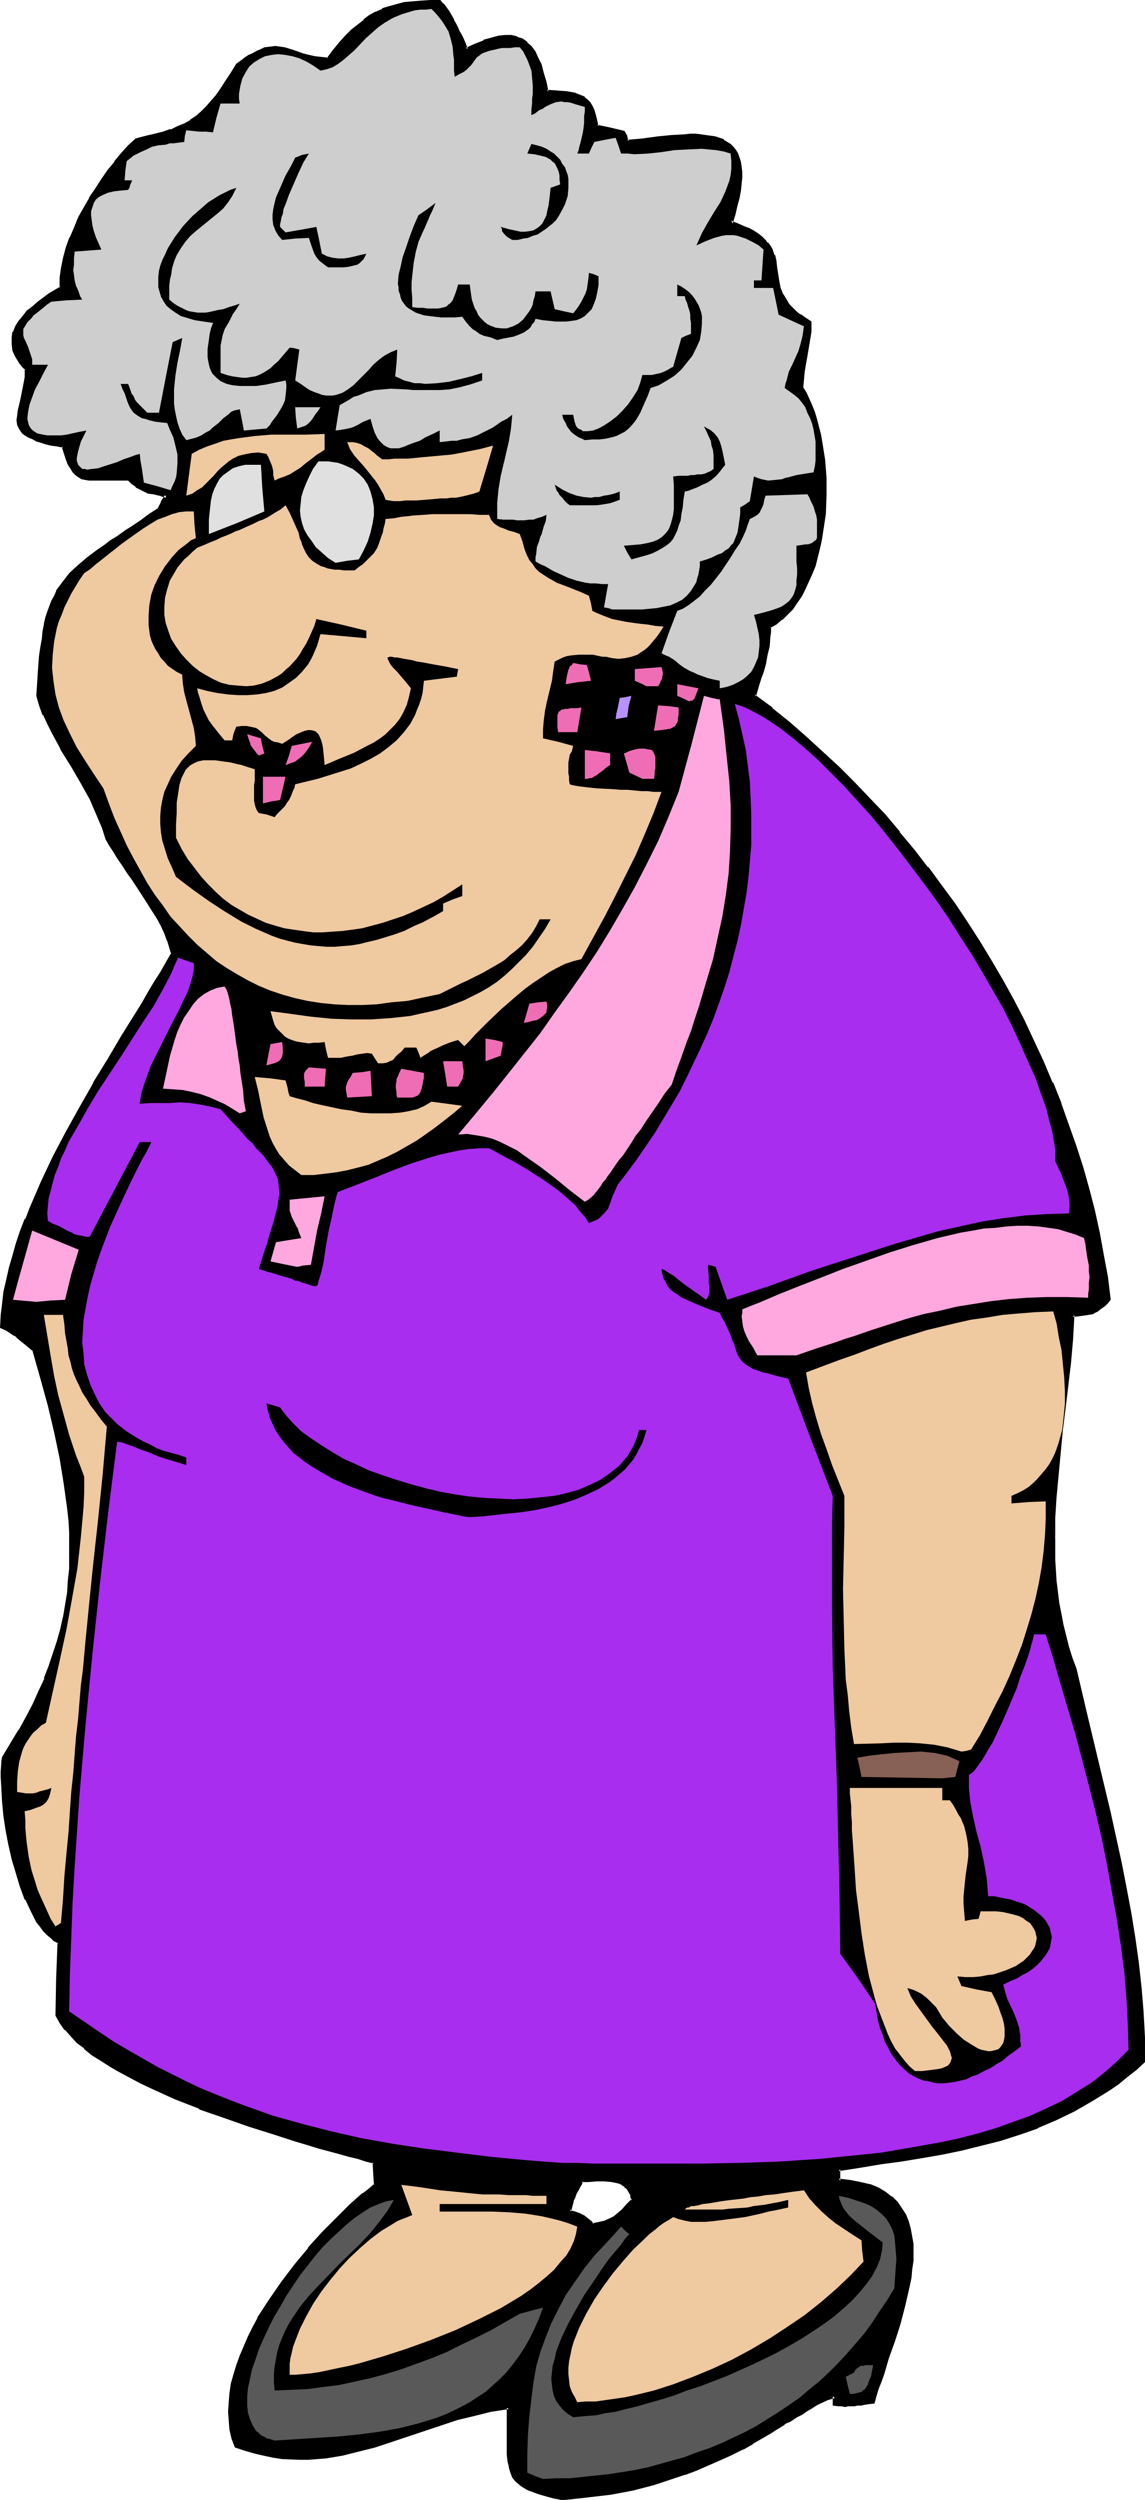 <?xml version="1.0" encoding="UTF-8" standalone="no"?>
<svg
   version="1.0"
   width="71.467mm"
   height="155.925mm"
   id="svg55"
   sodipodi:docname="Woman Smiling.wmf"
   xmlns:inkscape="http://www.inkscape.org/namespaces/inkscape"
   xmlns:sodipodi="http://sodipodi.sourceforge.net/DTD/sodipodi-0.dtd"
   xmlns="http://www.w3.org/2000/svg"
   xmlns:svg="http://www.w3.org/2000/svg">
  <sodipodi:namedview
     id="namedview55"
     pagecolor="#ffffff"
     bordercolor="#000000"
     borderopacity="0.25"
     inkscape:showpageshadow="2"
     inkscape:pageopacity="0.0"
     inkscape:pagecheckerboard="0"
     inkscape:deskcolor="#d1d1d1"
     inkscape:document-units="mm" />
  <defs
     id="defs1">
    <pattern
       id="WMFhbasepattern"
       patternUnits="userSpaceOnUse"
       width="6"
       height="6"
       x="0"
       y="0" />
  </defs>
  <path
     style="fill:#000000;fill-opacity:1;fill-rule:evenodd;stroke:none"
     d="m 139.741,524.363 h 0.969 l 0.808,-0.162 1.292,-0.485 1.292,-0.323 0.969,-0.646 0.808,-0.808 0.969,-0.808 1.131,-1.293 0.646,-0.646 0.646,-0.646 -0.162,-1.131 -0.485,-0.808 -0.485,-0.808 -0.646,-0.646 -0.646,-0.485 -0.808,-0.323 -0.808,-0.323 -0.808,-0.162 -1.939,-0.162 -1.777,0.162 h -1.939 l -1.615,0.162 -0.323,0.646 -0.323,0.646 -0.323,0.808 -0.485,0.808 -0.323,0.808 -0.485,1.131 -0.323,1.131 -0.162,1.293 0.646,0.162 0.485,0.162 0.969,0.485 0.646,0.323 0.646,0.323 0.969,0.646 0.485,0.485 z m -7.108,64.475 -1.454,-0.323 -1.292,-0.323 -1.131,-0.162 -1.131,-0.323 -0.969,-0.323 -0.808,-0.323 -0.969,-0.323 -0.646,-0.323 -1.292,-0.808 -0.969,-0.97 -0.808,-0.97 -0.485,-1.131 -0.323,-1.131 -0.162,-1.454 -0.162,-1.454 v -1.778 -1.939 -2.262 -2.424 -2.585 l -4.2,0.646 -4.039,0.97 -4.039,0.97 -3.877,1.131 -7.754,2.747 -7.593,2.424 -3.877,1.131 -3.877,0.808 -4.039,0.646 -1.939,0.323 h -2.1 l -1.939,0.162 -4.2,-0.323 -2.1,-0.323 -2.1,-0.323 -2.262,-0.485 -2.1,-0.646 -2.262,-0.808 -0.646,-1.939 -0.485,-2.101 -0.323,-2.101 v -1.939 -2.262 l 0.162,-2.101 0.485,-2.262 0.485,-2.101 0.646,-2.262 0.808,-2.101 0.969,-2.262 0.969,-2.262 1.131,-2.262 1.131,-2.101 2.746,-4.363 2.908,-4.201 3.069,-4.04 3.231,-3.878 3.231,-3.555 3.393,-3.393 1.615,-1.616 1.454,-1.454 1.615,-1.454 1.454,-1.293 1.454,-1.293 1.454,-0.97 -0.162,-2.747 -0.323,-2.747 -1.777,-0.485 -1.939,-0.485 -2.262,-0.646 -2.262,-0.646 -2.262,-0.646 -2.585,-0.646 -2.585,-0.808 -2.585,-0.808 -5.493,-1.616 -5.816,-1.778 -5.816,-2.101 -5.654,-2.101 -5.654,-2.262 -5.493,-2.424 -2.746,-1.293 -2.423,-1.293 -2.423,-1.293 -2.262,-1.293 -2.262,-1.454 -1.939,-1.293 -1.939,-1.454 -1.615,-1.454 -1.454,-1.616 -1.454,-1.454 -0.969,-1.616 -0.969,-1.454 0.162,-8.726 0.162,-8.564 -0.808,-0.485 -0.969,-0.808 -0.808,-0.646 -0.808,-0.97 -0.808,-0.97 -0.646,-1.131 -0.808,-1.131 -0.646,-1.293 -1.292,-2.747 -1.131,-3.07 -1.131,-3.232 -0.808,-3.232 -0.808,-3.393 -0.646,-3.393 -0.485,-3.393 -0.485,-3.232 -0.162,-3.07 v -2.747 -1.293 -2.262 l 0.162,-0.97 2.1,-3.232 1.777,-3.07 1.777,-3.232 1.615,-3.07 1.292,-2.909 1.454,-3.07 1.131,-2.909 0.969,-2.909 0.808,-2.909 0.808,-2.909 0.646,-2.909 0.646,-2.909 0.323,-2.747 0.323,-2.909 0.162,-2.747 0.162,-2.909 v -2.909 l -0.162,-2.909 -0.162,-2.747 -0.162,-2.909 -0.808,-5.979 -1.131,-5.979 -1.292,-5.979 -1.454,-6.302 -1.777,-6.464 -1.777,-6.625 -1.131,-0.808 -0.969,-0.646 -1.615,-1.454 -0.808,-0.808 -0.808,-0.646 -1.131,-0.485 -1.292,-0.646 0.162,-2.585 0.323,-2.747 0.485,-2.747 0.485,-2.747 0.646,-2.909 0.808,-2.747 0.969,-2.909 0.969,-2.909 1.131,-2.909 1.131,-2.909 2.585,-5.979 2.908,-5.817 2.908,-5.817 3.231,-5.817 3.231,-5.656 3.393,-5.656 3.231,-5.333 1.615,-2.747 1.615,-2.585 1.615,-2.585 1.454,-2.424 1.454,-2.424 1.454,-2.424 1.292,-2.262 1.292,-2.262 -0.323,-1.454 -0.485,-1.778 -0.808,-1.616 -0.808,-1.778 -0.969,-1.778 -1.131,-1.778 -2.262,-3.717 -2.423,-3.555 -1.292,-1.778 -1.131,-1.778 -1.131,-1.778 -0.969,-1.454 -0.969,-1.616 -0.808,-1.454 -0.808,-2.424 -0.808,-2.262 -1.131,-2.262 -0.969,-2.262 -2.262,-4.04 -2.262,-4.04 -2.423,-3.878 -2.1,-3.878 -0.969,-2.101 -0.969,-1.939 -0.808,-2.101 -0.646,-2.262 0.162,-2.585 0.162,-2.424 0.162,-2.424 0.162,-2.101 0.162,-1.939 0.323,-1.939 0.323,-1.778 0.323,-1.616 0.323,-1.454 0.323,-1.454 0.485,-1.293 0.485,-1.293 0.646,-1.131 0.485,-1.131 1.454,-2.101 1.615,-1.939 1.939,-1.939 2.1,-1.778 1.292,-0.97 1.292,-0.97 1.454,-0.97 1.454,-1.131 1.615,-0.97 1.777,-1.131 1.777,-1.293 1.939,-1.293 2.1,-1.293 2.1,-1.616 0.969,-1.616 0.969,-1.616 -0.969,-0.162 -0.808,-0.162 -1.454,-0.323 -1.131,-0.323 -0.969,-0.323 -0.969,-0.485 -0.969,-0.646 -0.808,-0.646 -1.131,-0.97 h -1.939 -1.939 l -1.454,0.162 h -2.746 l -1.131,-0.162 h -0.808 l -0.808,-0.323 -0.808,-0.323 -0.646,-0.485 -0.485,-0.646 -0.485,-0.646 -0.646,-0.97 -0.323,-1.293 -0.646,-1.454 -0.485,-1.616 -1.454,-0.162 -1.292,-0.323 -1.292,-0.323 -1.131,-0.323 -0.969,-0.323 -0.808,-0.323 -0.646,-0.323 -0.646,-0.323 -0.646,-0.485 -0.485,-0.323 -0.323,-0.485 -0.323,-0.323 -0.323,-0.97 -0.162,-0.97 v -1.131 l 0.162,-1.293 0.485,-1.293 0.323,-1.454 0.323,-1.454 0.323,-1.778 0.162,-1.778 0.162,-1.939 L 5.493,86.128 5.008,85.32 4.362,84.674 3.877,83.866 3.554,83.219 3.393,82.411 3.069,80.957 v -1.293 l 0.323,-1.293 0.485,-1.293 0.808,-1.131 0.808,-1.293 1.131,-1.131 1.131,-0.97 1.292,-1.131 2.746,-1.939 2.585,-1.616 0.162,-2.262 0.323,-2.424 0.485,-2.262 0.646,-2.424 0.808,-2.424 0.969,-2.262 0.969,-2.424 1.292,-2.262 1.292,-2.262 1.454,-2.262 1.454,-2.262 1.454,-1.939 1.615,-2.101 1.615,-1.939 1.615,-1.778 1.615,-1.616 2.423,-0.485 2.1,-0.485 1.939,-0.646 1.777,-0.485 1.615,-0.646 1.615,-0.808 1.454,-0.808 1.292,-0.97 1.292,-1.131 1.131,-1.131 1.292,-1.293 1.131,-1.454 1.131,-1.616 1.131,-1.778 1.292,-1.939 1.292,-2.101 0.969,-0.646 0.969,-0.646 0.808,-0.485 0.808,-0.485 1.454,-0.808 1.454,-0.485 1.292,-0.323 h 1.131 1.131 l 1.131,0.323 1.939,0.485 2.423,0.808 1.292,0.485 1.292,0.162 1.615,0.323 h 1.615 l 1.454,-1.939 1.454,-1.616 1.454,-1.616 1.454,-1.454 1.292,-1.131 1.454,-1.293 1.454,-0.808 1.454,-0.97 1.454,-0.646 1.615,-0.646 1.615,-0.485 1.777,-0.323 1.939,-0.323 1.939,-0.162 2.262,-0.162 h 2.262 l 0.485,0.646 0.485,0.646 0.808,1.131 1.292,2.101 0.646,1.131 0.323,0.646 0.323,0.808 0.485,0.808 0.485,0.97 0.323,1.131 0.646,1.293 2.1,-0.97 2.1,-0.808 1.777,-0.646 1.777,-0.323 1.454,-0.162 h 1.454 l 1.292,0.323 1.131,0.485 0.969,0.646 0.969,0.97 0.808,1.131 0.808,1.454 0.646,1.616 0.646,1.778 0.646,2.262 0.323,2.262 2.423,0.162 2.262,0.162 1.777,0.323 0.808,0.162 0.808,0.323 0.808,0.485 0.485,0.485 0.646,0.646 0.485,0.646 0.485,0.97 0.323,1.131 0.323,1.131 0.162,1.454 3.069,0.808 3.393,0.646 0.323,0.97 0.485,1.293 3.716,-0.485 3.393,-0.323 3.231,-0.485 3.069,-0.162 h 1.454 1.292 1.292 l 1.131,0.162 1.131,0.162 0.969,0.323 0.969,0.323 0.969,0.323 0.808,0.485 0.646,0.485 0.646,0.646 0.646,0.646 0.485,0.808 0.323,0.97 0.323,0.97 0.162,0.97 v 1.293 1.293 1.454 l -0.323,1.616 -0.323,1.616 -0.323,1.939 -0.646,1.939 -0.646,2.101 1.615,0.485 1.454,0.646 1.292,0.646 1.131,0.485 0.969,0.646 0.808,0.646 0.646,0.646 0.646,0.808 0.485,0.646 0.323,0.646 0.646,1.454 0.323,1.454 0.323,1.454 0.323,3.07 0.485,1.616 0.646,1.616 0.323,0.808 0.646,0.808 0.485,0.97 0.808,0.808 0.808,0.808 0.969,0.808 1.131,0.808 1.292,0.808 v 1.939 l -0.162,2.101 -0.646,3.878 -0.485,1.778 -0.162,1.939 -0.323,1.778 v 1.939 l 0.808,1.293 0.646,1.454 0.646,1.454 0.646,1.616 0.485,1.616 0.969,3.555 0.323,1.939 0.485,4.04 0.323,4.201 0.162,4.201 -0.323,4.363 -0.485,4.201 -0.323,2.101 -0.485,1.939 -0.485,2.101 -0.646,1.939 -0.646,1.778 -0.808,1.778 -0.808,1.778 -0.969,1.616 -0.969,1.454 -0.969,1.454 -1.131,1.293 -1.292,1.131 -1.292,1.131 -1.454,0.808 -0.162,1.293 v 1.131 l -0.323,2.262 -0.323,1.939 -0.485,1.778 -0.485,1.778 -0.323,0.97 -0.323,0.97 -0.646,1.939 -0.646,2.262 4.039,3.07 4.039,3.393 4.039,3.393 3.877,3.393 3.716,3.717 3.716,3.717 3.716,3.717 3.554,3.878 3.393,4.04 3.393,4.04 3.393,4.201 3.069,4.201 3.231,4.363 2.908,4.363 2.908,4.525 2.746,4.686 2.746,4.525 2.585,4.686 2.423,4.686 2.262,4.848 2.262,4.848 2.1,5.009 1.939,4.848 1.939,5.009 1.777,5.009 1.454,5.171 1.454,5.009 1.292,5.171 1.292,5.171 0.969,5.171 0.808,5.171 0.808,5.333 -0.646,0.646 -0.646,0.485 -0.969,0.808 -0.969,0.646 -0.808,0.323 -0.808,0.323 -1.131,0.162 h -1.131 l -1.454,0.162 -0.485,5.656 -0.485,5.656 -0.485,5.333 -0.646,5.332 -0.646,5.333 -0.646,5.171 -0.485,5.171 -0.323,5.009 -0.323,5.171 -0.162,5.009 0.162,5.009 0.323,5.171 0.646,5.009 0.323,2.585 0.646,2.585 0.485,2.424 0.808,2.585 0.646,2.747 0.969,2.585 1.292,5.333 1.454,5.656 2.585,11.311 2.908,11.635 2.423,11.635 1.292,5.979 0.969,5.817 0.969,5.979 0.808,5.817 0.646,5.979 0.646,5.817 0.162,5.817 0.162,5.656 -1.939,1.778 -2.1,1.616 -2.1,1.616 -2.1,1.454 -4.039,2.585 -4.2,2.424 -4.362,2.101 -4.2,1.778 -4.362,1.616 -4.523,1.293 -4.362,1.293 -4.685,0.97 -4.523,0.97 -4.685,0.808 -4.846,0.808 -4.846,0.808 -5.008,0.646 -5.008,0.808 v 2.747 l 1.292,0.162 h 1.292 l 2.585,0.485 2.1,0.646 1.939,0.646 1.615,0.97 1.454,1.131 1.292,1.131 0.969,1.454 0.969,1.454 0.646,1.616 0.485,1.616 0.323,1.778 0.162,1.939 v 1.778 2.101 l -0.162,2.101 -0.323,1.939 -0.323,2.101 -0.969,4.201 -1.131,4.363 -1.454,4.201 -1.292,3.878 -1.292,3.878 -0.646,1.778 -0.646,1.778 -0.323,1.454 -0.485,1.616 -1.131,0.162 h -0.969 l -0.808,0.162 -0.808,0.162 h -0.646 l -0.646,0.162 h -0.969 -0.808 -0.646 l -0.808,-0.162 -0.808,-0.162 v -1.778 l -1.777,0.646 -1.777,0.808 -0.969,0.485 -0.969,0.646 -1.131,0.646 -1.292,0.646 -1.292,0.808 -1.292,0.808 -0.808,0.485 -0.808,0.485 -1.615,0.97 -1.777,1.131 -1.939,1.131 -2.1,1.293 -2.262,1.293 -2.908,1.454 -2.908,1.131 -2.585,1.293 -2.746,0.97 -2.423,0.97 -2.585,0.97 -4.846,1.616 -5.008,1.131 -2.423,0.485 -2.585,0.485 -2.746,0.485 -2.746,0.323 -2.908,0.323 z"
     id="path1" />
  <path
     style="fill:#000000;fill-opacity:1;fill-rule:evenodd;stroke:none"
     d="m 139.741,524.848 0.969,-0.162 0.808,-0.162 v 0 l 1.454,-0.323 v 0 l 1.292,-0.485 v 0 l 0.969,-0.646 v 0 l 0.969,-0.808 v 0 l 0.969,-0.97 1.131,-1.131 1.454,-1.454 -0.323,-1.293 v -0.162 l -0.485,-0.808 v -0.162 l -0.485,-0.808 -0.646,-0.646 h -0.162 l -0.646,-0.485 -0.808,-0.485 v 0 l -0.808,-0.162 h -0.162 l -0.808,-0.162 v 0 l -1.939,-0.162 h -1.777 l -1.939,0.162 -1.939,0.162 -0.323,0.808 v 0 l -0.323,0.646 -0.323,0.808 -0.485,0.808 -0.323,0.808 -0.485,1.131 v 0 l -0.323,1.131 v 0 l -0.323,1.616 0.969,0.485 v -0.162 l 0.485,0.323 h 0.162 l 0.808,0.323 v 0 l 1.292,0.646 h -0.162 l 0.969,0.646 v 0 l 0.485,0.485 0.808,0.646 0.323,-0.646 -0.485,-0.646 -0.646,-0.485 v 0 l -0.969,-0.808 -1.292,-0.646 v 0 l -0.969,-0.323 v 0 l -0.485,-0.162 h -0.162 l -0.646,-0.323 0.323,0.485 0.323,-1.293 v 0 l 0.323,-1.131 -0.162,0.162 0.485,-0.97 0.323,-0.97 0.485,-0.808 0.323,-0.646 0.485,-0.808 v 0 l 0.162,-0.646 -0.323,0.162 h 1.615 l 1.939,-0.162 h 1.777 l 1.939,0.162 h -0.162 l 0.969,0.162 h -0.162 l 0.808,0.162 v 0 l 0.808,0.323 h -0.162 l 0.808,0.485 h -0.162 l 0.646,0.485 v 0 l 0.485,0.808 v 0 l 0.485,0.808 h -0.162 l 0.323,1.131 0.162,-0.485 -1.454,1.454 -0.969,1.131 -0.969,0.808 v 0 l -0.969,0.808 v 0 l -0.969,0.485 v 0 l -1.131,0.485 h 0.162 l -1.454,0.323 v 0 l -0.808,0.162 -0.808,0.162 0.323,0.162 z"
     id="path2" />
  <path
     style="fill:#000000;fill-opacity:1;fill-rule:evenodd;stroke:none"
     d="m 132.471,588.515 h 0.162 l -1.454,-0.323 h 0.162 l -1.292,-0.323 -1.131,-0.323 -1.131,-0.323 -0.969,-0.323 -0.969,-0.323 0.162,0.162 -0.969,-0.323 -0.646,-0.485 v 0 l -1.131,-0.808 v 0.162 l -0.969,-0.97 v 0.162 l -0.646,-0.97 v 0 l -0.646,-1.131 0.162,0.162 -0.323,-1.293 v 0 l -0.323,-1.293 -0.162,-1.616 v 0.162 -1.778 -1.939 -2.262 -2.424 -3.07 l -4.685,0.646 v 0 l -4.039,0.97 -3.877,0.97 -4.039,1.293 -7.593,2.585 -7.754,2.585 -3.877,0.97 -3.877,0.97 v 0 l -3.877,0.646 -2.1,0.162 h 0.162 l -2.1,0.162 h -1.939 l -4.2,-0.162 v 0 l -2.1,-0.323 -2.1,-0.485 h 0.162 l -2.262,-0.485 -2.262,-0.646 -2.262,-0.646 0.323,0.162 -0.646,-1.939 -0.485,-1.939 v 0 l -0.162,-2.101 v 0 l -0.162,-1.939 0.162,-2.262 v 0.162 l 0.162,-2.262 0.323,-2.101 v 0 l 0.646,-2.101 0.646,-2.262 0.808,-2.262 -0.162,0.162 0.969,-2.262 0.969,-2.262 1.131,-2.262 1.131,-2.101 v 0 l 2.746,-4.201 2.908,-4.201 3.069,-4.04 v 0 l 3.231,-3.878 v 0 l 3.231,-3.717 3.231,-3.232 1.615,-1.616 1.615,-1.454 1.615,-1.454 1.454,-1.293 v 0 l 1.454,-1.293 1.454,-1.131 -0.162,-2.909 v -0.162 l -0.323,-2.909 -1.939,-0.485 -2.1,-0.646 -2.1,-0.485 -2.262,-0.646 -2.423,-0.646 -2.423,-0.646 -2.585,-0.808 -2.746,-0.808 -5.493,-1.778 -5.654,-1.778 -5.816,-2.101 -5.816,-1.939 h 0.162 l -5.654,-2.262 -5.493,-2.424 -2.746,-1.293 -2.423,-1.293 -2.423,-1.293 v 0 l -2.262,-1.293 -2.1,-1.454 -2.1,-1.454 -1.777,-1.293 v 0 l -1.615,-1.454 -1.615,-1.454 -1.292,-1.616 0.162,0.162 -1.131,-1.616 -0.969,-1.616 v 0.323 l 0.162,-8.726 0.323,-8.726 -1.131,-0.646 v 0 l -0.808,-0.646 v 0 l -0.808,-0.808 -0.808,-0.808 v 0 l -0.808,-0.97 -0.646,-1.131 -0.808,-1.131 v 0 L 7.916,450.193 6.624,447.446 v 0 l -1.131,-3.07 -0.969,-3.07 -0.969,-3.393 -0.808,-3.393 v 0 L 2.1,431.125 1.615,427.893 1.292,424.661 1.131,421.591 v 0 l -0.162,-2.747 v -1.293 l 0.162,-2.262 v 0 l 0.162,-0.97 -0.162,0.162 2.1,-3.232 1.939,-3.07 v 0 l 1.615,-3.232 1.615,-3.07 1.454,-2.909 1.292,-3.07 v 0 l 1.131,-2.909 v -0.162 l 0.969,-2.747 0.969,-3.07 0.808,-2.747 0.646,-2.909 v -0.162 l 0.485,-2.747 0.485,-2.909 0.162,-2.909 0.323,-2.747 v 0 -2.909 -2.909 -2.909 l -0.162,-2.747 v -0.162 l -0.323,-2.909 -0.808,-5.817 -0.969,-5.979 -1.292,-6.14 v 0 l -1.454,-6.302 -1.777,-6.464 -1.939,-6.787 -1.131,-0.808 v 0.162 l -0.969,-0.808 v 0 L 4.685,314.941 3.877,314.295 v -0.162 L 2.908,313.487 1.939,312.84 h -0.162 l -1.292,-0.485 0.323,0.323 0.162,-2.585 v 0 l 0.323,-2.747 0.323,-2.747 0.646,-2.747 v 0 l 0.646,-2.747 0.808,-2.909 0.808,-2.909 0.969,-2.909 1.131,-2.747 v 0 l 1.131,-2.909 2.585,-5.979 2.908,-5.817 2.908,-5.817 3.231,-5.817 3.231,-5.656 v 0 l 3.393,-5.494 3.231,-5.494 1.615,-2.585 1.615,-2.747 1.615,-2.424 1.454,-2.585 1.454,-2.424 1.454,-2.262 v -0.162 l 1.454,-2.262 1.292,-2.424 -0.485,-1.616 -0.485,-1.616 v -0.162 l -0.808,-1.616 -0.808,-1.778 -0.969,-1.778 -1.131,-1.778 v -0.162 l -2.262,-3.555 -2.423,-3.717 -1.131,-1.778 -1.292,-1.778 -0.969,-1.616 -1.131,-1.616 -0.969,-1.454 v 0 l -0.808,-1.454 0.162,0.162 -0.808,-2.585 h -0.162 l -0.808,-2.262 -0.969,-2.262 -1.131,-2.262 -2.262,-4.04 v -0.162 l -2.262,-3.878 -0.646,0.485 2.262,3.878 v 0 l 2.262,4.04 0.969,2.262 0.969,2.262 0.969,2.262 v 0 l 0.808,2.585 0.808,1.454 v 0 l 0.969,1.454 0.969,1.616 1.131,1.616 1.131,1.778 1.292,1.778 2.423,3.717 2.262,3.555 v 0 l 1.131,1.778 0.969,1.778 0.808,1.778 0.646,1.778 v -0.162 l 0.485,1.616 0.485,1.616 v -0.323 l -1.292,2.262 -1.292,2.262 v 0 l -1.454,2.262 -1.454,2.424 -1.454,2.585 -1.615,2.585 -1.615,2.585 -1.615,2.585 -3.231,5.494 -3.393,5.494 v 0.162 l -3.231,5.656 -3.231,5.817 -3.069,5.817 -2.746,5.817 -2.585,5.979 -1.131,2.909 h -0.162 l -1.131,2.909 -0.969,2.909 -0.808,2.909 -0.808,2.747 -0.646,2.909 v 0 l -0.646,2.747 -0.323,2.909 -0.323,2.585 v 0.162 L 0,313.002 l 1.454,0.646 v 0 l 0.969,0.646 0.969,0.646 v -0.162 l 0.808,0.808 1.615,1.293 v 0 l 0.969,0.808 v 0 l 0.969,0.808 -0.162,-0.323 1.939,6.787 1.777,6.464 1.454,6.14 v 0 l 1.292,6.14 0.969,5.979 0.808,5.817 0.323,2.909 v 0 l 0.162,2.747 v 2.909 2.909 2.909 -0.162 l -0.323,2.909 -0.162,2.747 -0.485,2.909 -0.485,2.909 v -0.162 l -0.646,2.909 -0.808,2.909 -0.969,2.909 -0.969,2.909 v 0 l -1.131,2.909 h 0.162 l -1.454,3.07 -1.292,2.909 -1.615,3.07 -1.777,3.232 v -0.162 l -1.939,3.232 -1.939,3.232 -0.162,0.97 v 0.162 l -0.162,2.262 v 1.293 l 0.162,2.747 v 0.162 l 0.162,2.909 0.323,3.393 0.485,3.232 0.646,3.393 v 0 l 0.808,3.555 0.969,3.232 0.969,3.232 1.131,3.07 h 0.162 l 1.292,2.747 0.646,1.293 v 0 l 0.646,1.293 0.808,0.97 0.808,1.131 v 0 l 0.969,0.97 0.808,0.646 v 0 l 0.808,0.808 h 0.162 l 0.808,0.485 -0.162,-0.323 -0.323,8.564 -0.162,8.726 0.969,1.778 1.131,1.616 h 0.162 l 1.292,1.454 1.454,1.616 1.777,1.293 v 0.162 l 1.777,1.454 2.1,1.293 2.262,1.454 2.262,1.293 v 0 l 2.423,1.293 2.423,1.293 2.746,1.293 5.331,2.424 5.816,2.262 v 0.162 l 5.654,1.939 5.977,2.101 5.654,1.778 5.493,1.778 2.746,0.808 2.585,0.808 2.423,0.646 2.423,0.646 2.262,0.646 2.1,0.485 1.939,0.646 1.939,0.485 -0.323,-0.323 0.162,2.585 v 0 l 0.162,2.747 0.162,-0.323 -1.292,1.131 -1.454,1.131 h -0.162 l -1.454,1.293 -1.615,1.454 -1.454,1.454 -1.615,1.616 -3.393,3.393 -3.231,3.555 v 0.162 l -3.231,3.878 v 0 l -3.069,4.04 -2.908,4.201 -2.746,4.201 v 0.162 l -1.131,2.101 -1.131,2.262 -0.969,2.262 -0.969,2.262 v 0 l -0.808,2.262 -0.646,2.101 -0.646,2.262 v 0 l -0.323,2.262 -0.162,2.101 v 0 l -0.162,2.262 0.162,1.939 v 0.162 l 0.162,2.101 v 0 l 0.485,2.101 0.808,2.101 2.423,0.808 2.262,0.646 2.1,0.485 v 0 l 2.262,0.485 2.1,0.323 v 0 l 4.2,0.162 h 1.939 l 2.1,-0.162 v 0 l 2.1,-0.162 3.877,-0.646 v 0 l 3.877,-0.97 3.877,-0.97 7.754,-2.585 7.754,-2.585 3.877,-1.293 4.039,-0.97 3.877,-0.97 v 0 l 4.2,-0.646 -0.485,-0.323 v 2.585 2.424 2.262 1.939 1.778 0 l 0.162,1.616 0.323,1.293 v 0.162 l 0.323,1.131 v 0 l 0.485,1.293 0.808,0.97 0.969,0.808 0.162,0.162 1.292,0.808 v 0 l 0.646,0.323 0.969,0.323 v 0 l 0.808,0.323 0.969,0.323 1.131,0.323 1.131,0.323 1.292,0.323 h 0.162 l 1.454,0.323 z"
     id="path3" />
  <path
     style="fill:#000000;fill-opacity:1;fill-rule:evenodd;stroke:none"
     d="m 17.286,180.012 -2.423,-3.878 v 0 l -2.1,-3.878 -0.969,-2.101 -0.969,-1.939 v 0 l -0.808,-2.101 -0.646,-2.262 v 0.162 l 0.162,-2.585 0.162,-2.424 v 0 l 0.162,-2.262 0.162,-2.262 0.323,-1.939 0.323,-1.939 0.162,-1.616 0.323,-1.616 v 0 l 0.323,-1.454 0.485,-1.454 0.485,-1.454 0.485,-1.131 h -0.162 l 0.646,-1.131 0.485,-1.131 v 0 l 1.454,-2.101 v 0 l 1.615,-1.939 v 0.162 l 1.777,-1.939 2.262,-1.778 v 0 l 1.292,-0.97 1.292,-0.97 1.292,-0.97 1.615,-0.97 1.615,-1.131 1.777,-1.131 1.777,-1.293 1.939,-1.293 1.939,-1.293 2.262,-1.616 0.969,-1.778 v 0 l 1.292,-2.101 -1.615,-0.162 -0.808,-0.323 h 0.162 l -1.454,-0.323 -1.292,-0.162 -0.969,-0.485 0.162,0.162 -0.969,-0.485 v 0 l -0.808,-0.646 v 0.162 l -0.969,-0.808 h 0.162 l -1.292,-0.97 h -2.1 -1.939 -1.454 -2.746 -1.131 0.162 l -0.969,-0.162 v 0 l -0.808,-0.162 h 0.162 l -0.808,-0.323 h 0.162 l -0.646,-0.485 v 0 l -0.485,-0.485 v 0 l -0.485,-0.808 v 0.162 l -0.485,-1.131 -0.485,-1.131 v 0.162 l -0.485,-1.454 -0.646,-1.939 -1.777,-0.323 -1.292,-0.162 v 0 l -1.131,-0.323 -1.131,-0.323 -0.969,-0.323 v 0 l -0.808,-0.323 -0.646,-0.323 -0.646,-0.323 v 0 L 6.139,101.802 5.816,101.479 v 0.162 l -0.323,-0.485 -0.323,-0.323 v 0 L 4.846,99.863 v 0.162 l -0.162,-1.131 v 0.162 l 0.162,-1.131 v 0 l 0.162,-1.131 v 0 l 0.323,-1.293 0.323,-1.454 0.323,-1.616 v 0 l 0.323,-1.616 0.323,-1.939 v 0 -2.101 L 5.816,85.805 v 0.162 L 5.331,85.159 4.685,84.351 v 0.162 L 4.362,83.704 3.877,83.058 h 0.162 l -0.323,-0.808 V 82.411 L 3.554,80.957 v 0 -1.293 0.162 l 0.162,-1.293 v 0 l 0.485,-1.293 v 0 L 5.008,76.109 v 0 l 0.808,-1.131 v 0 l 1.131,-1.131 1.131,-0.97 v 0 l 1.292,-1.131 v 0 l 2.585,-1.778 2.746,-1.778 0.162,-2.585 v 0 l 0.323,-2.262 0.485,-2.424 v 0 l 0.646,-2.262 0.808,-2.424 v 0 l 0.969,-2.262 1.131,-2.424 1.131,-2.262 1.292,-2.262 v 0 l 1.454,-2.101 1.454,-2.262 1.454,-2.101 1.615,-2.101 v 0.162 l 1.615,-1.939 1.615,-1.778 1.615,-1.616 h -0.323 l 2.423,-0.485 2.1,-0.485 h 0.162 l 1.939,-0.485 1.777,-0.646 v 0 l 1.615,-0.646 1.615,-0.808 1.454,-0.808 v 0 l 1.292,-0.97 v 0 l 1.292,-1.131 h 0.162 l 1.131,-1.131 1.131,-1.293 v -0.162 l 1.131,-1.454 h 0.162 l 1.131,-1.454 1.292,-1.778 1.131,-1.939 1.292,-2.101 v 0.162 l 0.969,-0.808 0.808,-0.646 0.808,-0.485 v 0 l 0.808,-0.485 1.454,-0.808 v 0.162 l 1.454,-0.646 1.131,-0.162 v 0 l 1.131,-0.162 1.131,0.162 h -0.162 l 1.131,0.162 v 0 l 2.1,0.646 2.262,0.808 1.292,0.323 v 0 l 1.454,0.323 1.454,0.162 h 1.939 l 1.615,-1.939 v 0 l 1.454,-1.778 v 0 l 1.454,-1.454 1.454,-1.454 1.292,-1.293 v 0 l 1.292,-1.131 v 0 l 1.454,-0.808 1.454,-0.97 v 0 l 1.454,-0.646 v 0 l 1.615,-0.485 1.615,-0.485 v 0 l 1.777,-0.485 1.777,-0.162 2.1,-0.162 h -0.162 l 2.262,-0.162 h 2.262 l -0.323,-0.323 0.646,0.808 h -0.162 l 0.485,0.646 0.808,1.131 1.292,1.939 v 0 l 0.646,1.131 0.323,0.646 0.323,0.808 0.323,0.808 0.485,0.97 0.485,1.131 0.808,1.616 2.423,-1.131 2.1,-0.808 h -0.162 l 1.939,-0.485 -0.323,-0.808 -1.777,0.485 v 0.162 l -2.1,0.808 -2.1,0.97 0.485,0.162 -0.485,-1.293 -0.485,-1.131 -0.485,-0.97 -0.485,-0.808 -0.323,-0.808 -0.323,-0.646 -0.646,-1.131 V 4.525 L 105.977,2.585 105.169,1.454 104.684,0.808 h -0.162 L 103.877,0 h -2.423 l -2.262,0.162 v 0 l -2.1,0.162 -1.777,0.162 -1.777,0.485 v 0 l -1.777,0.485 -1.615,0.485 v 0.162 l -1.454,0.646 h -0.162 l -1.454,0.808 -1.292,0.97 v 0.162 l -1.454,1.131 v 0 l -1.454,1.131 -1.454,1.454 -1.454,1.616 v 0 l -1.454,1.778 v 0 l -1.454,1.939 0.323,-0.162 -1.615,-0.162 v 0 l -1.454,-0.162 -1.454,-0.323 v 0 l -1.292,-0.323 -2.262,-0.808 -2.1,-0.646 v 0 l -1.131,-0.162 v 0 l -1.131,-0.162 -1.131,0.162 h -0.162 l -1.292,0.162 -1.292,0.646 h -0.162 l -1.454,0.808 -0.808,0.323 v 0 l -0.969,0.646 -0.808,0.646 -1.131,0.808 -1.292,2.101 -1.292,1.939 -1.131,1.778 -1.131,1.616 v 0 l -1.131,1.293 v 0 l -1.131,1.293 -1.292,1.293 v 0 l -1.131,0.97 v 0 l -1.454,0.97 h 0.162 l -1.454,0.808 -1.615,0.646 -1.615,0.808 V 30.379 l -1.777,0.646 -1.939,0.485 v 0 l -2.1,0.485 -2.423,0.646 -1.777,1.616 -1.615,1.778 -1.615,1.939 v 0.162 l -1.615,1.939 -1.454,2.101 -1.454,2.262 -1.454,2.101 v 0.162 l -1.292,2.262 -1.292,2.262 -0.969,2.424 -0.969,2.262 -0.162,0.162 -0.808,2.262 -0.646,2.424 v 0 l -0.485,2.424 -0.323,2.262 v 0.162 2.262 l 0.162,-0.323 -2.746,1.616 -2.585,1.939 v 0 l -1.292,1.131 v 0 l -1.292,0.97 -0.969,1.293 v 0 l -0.969,1.131 v 0 l -0.808,1.293 v 0 l -0.485,1.293 h -0.162 l -0.162,1.293 v 1.454 0.162 l 0.162,1.454 0.323,0.808 v 0 l 0.323,0.646 0.485,0.808 v 0 l 0.485,0.808 0.646,0.808 v 0 l 0.808,0.808 -0.162,-0.323 v 1.939 0 l -0.323,1.778 -0.323,1.616 v 0 l -0.323,1.616 -0.323,1.454 -0.323,1.293 v 0 l -0.162,1.293 v 0 l -0.162,1.131 v 0 l 0.162,1.131 0.485,0.97 0.323,0.485 0.323,0.485 0.646,0.485 0.485,0.323 v 0 l 0.646,0.323 0.808,0.323 0.808,0.485 v 0 l 1.131,0.323 0.969,0.323 1.292,0.323 v 0 l 1.292,0.162 1.615,0.323 -0.323,-0.323 0.485,1.616 0.485,1.454 v 0 l 0.485,1.293 0.646,0.97 v 0 l 0.485,0.808 v 0 l 0.646,0.646 0.646,0.485 v 0 l 0.808,0.485 0.808,0.162 v 0 l 0.969,0.162 v 0 h 1.131 2.746 1.454 1.939 1.939 l -0.162,-0.162 0.969,0.97 v 0 l 0.969,0.646 v 0.162 l 0.969,0.485 v 0 l 0.969,0.485 v 0 l 0.969,0.485 1.292,0.162 1.292,0.323 h 0.162 l 0.808,0.323 0.808,0.162 -0.323,-0.646 -0.969,1.454 v 0.162 l -0.808,1.616 0.162,-0.162 -2.262,1.454 -1.939,1.454 -1.939,1.293 -1.777,1.131 -1.777,1.293 -1.615,0.97 -1.454,1.131 -1.454,0.97 -1.292,0.97 -1.292,0.97 v 0 l -2.262,1.939 -1.939,1.778 v 0 l -1.615,2.101 v 0 l -1.454,1.939 v 0.162 l -0.485,1.131 -0.646,1.131 v 0 l -0.485,1.293 -0.485,1.293 -0.485,1.454 -0.323,1.454 v 0.162 l -0.323,1.616 -0.162,1.778 -0.323,1.778 -0.323,2.101 -0.162,2.101 -0.162,2.262 v 0.162 l -0.162,2.424 -0.162,2.585 0.646,2.262 0.808,2.262 h 0.162 l 0.969,2.101 0.969,1.939 2.1,3.878 v 0.162 l 2.423,3.878 z"
     id="path4" />
  <path
     style="fill:#000000;fill-opacity:1;fill-rule:evenodd;stroke:none"
     d="m 116.154,9.695 1.615,-0.485 v 0 l 1.615,-0.162 h -0.162 1.454 -0.162 l 1.292,0.323 v 0 l 1.131,0.485 h -0.162 l 1.131,0.646 v 0 l 0.969,0.97 -0.162,-0.162 0.808,1.293 v -0.162 l 0.808,1.454 0.646,1.616 v 0 l 0.485,1.778 0.646,2.101 v 0 l 0.646,2.585 2.585,0.162 v 0 l 2.262,0.162 h -0.162 l 1.939,0.323 h -0.162 l 0.808,0.323 0.808,0.323 V 23.108 l 0.646,0.485 v -0.162 l 0.646,0.646 v 0 l 0.485,0.485 v 0 l 0.485,0.808 v -0.162 l 0.485,0.97 h -0.162 l 0.323,1.131 0.323,1.131 v 0 l 0.323,1.616 3.393,0.808 v 0 l 3.231,0.646 -0.323,-0.162 0.485,0.97 v 0 l 0.485,1.454 4.039,-0.323 3.554,-0.485 3.231,-0.323 h -0.162 l 3.069,-0.162 1.454,-0.162 h 1.292 l 1.292,0.162 h -0.162 l 1.292,0.162 1.131,0.162 h -0.162 l 1.131,0.162 0.808,0.323 0.969,0.323 v 0 l 0.808,0.485 v 0 l 0.646,0.485 h -0.162 l 0.646,0.646 v -0.162 l 0.646,0.808 v -0.162 l 0.323,0.808 0.485,0.97 -0.162,-0.162 0.323,0.97 v 0 l 0.162,1.131 0.162,1.131 v 0 l -0.162,1.293 v 1.454 0 l -0.162,1.616 -0.323,1.616 -0.485,1.778 v 0 l -0.485,1.939 -0.646,2.424 1.939,0.808 h -0.162 l 1.454,0.485 1.292,0.646 h -0.162 l 1.131,0.646 0.969,0.646 0.808,0.646 V 56.395 l 0.646,0.646 v 0 l 0.646,0.646 v 0 l 0.485,0.646 0.323,0.808 v -0.162 l 0.646,1.454 h -0.162 l 0.485,1.454 v -0.162 l 0.162,1.616 0.485,3.07 v 0 l 0.323,1.616 0.646,1.778 0.485,0.808 v 0 l 0.485,0.808 0.646,0.808 v 0 l 0.808,0.808 0.808,0.808 h 0.162 l 0.969,0.808 v 0.162 l 1.131,0.808 1.292,0.808 -0.162,-0.323 -0.162,1.939 v 0 l -0.162,2.101 -0.646,3.717 -0.323,1.939 -0.323,1.939 -0.162,1.778 v 0 l -0.162,2.101 0.808,1.454 v -0.162 l 0.808,1.454 0.646,1.454 h -0.162 l 0.646,1.616 v -0.162 l 0.485,1.778 0.969,3.555 v 0 l 0.323,1.939 0.646,4.04 v -0.162 l 0.323,4.201 v 4.201 l -0.162,4.363 v -0.162 l -0.646,4.201 -0.323,2.101 v 0 l -0.485,2.101 -0.485,1.939 -0.485,1.939 -0.808,1.778 h 0.162 l -0.808,1.778 -0.808,1.778 -0.969,1.616 v -0.162 l -0.969,1.616 -0.969,1.454 v -0.162 l -1.131,1.293 -1.292,1.131 v 0 l -1.292,1.131 -1.615,0.97 v 1.454 l -0.162,1.131 v 0 l -0.162,2.101 -0.485,1.939 -0.323,1.939 v -0.162 l -0.485,1.778 -0.323,0.97 -0.323,0.97 -0.646,1.939 -0.808,2.585 4.362,3.393 v -0.162 l 4.039,3.393 h -0.162 l 4.039,3.232 3.877,3.555 3.716,3.555 3.716,3.717 3.716,3.878 3.554,3.878 3.554,4.04 v -0.162 l 3.231,4.201 3.393,4.201 h -0.162 l 3.231,4.201 3.069,4.363 3.069,4.363 2.908,4.525 2.746,4.525 2.746,4.525 v 0 l 2.423,4.686 2.585,4.686 2.262,4.848 2.262,4.848 2.1,5.009 v 0 l 1.939,5.009 v -0.162 l 1.777,5.009 1.777,5.009 1.615,5.009 1.454,5.171 1.292,5.171 1.131,5.171 v -0.162 l 0.969,5.171 0.969,5.333 0.646,5.171 0.162,-0.323 -0.646,0.646 -0.646,0.485 h 0.162 l -0.969,0.808 v 0 l -0.969,0.646 v 0 l -0.808,0.323 v 0 l -0.808,0.162 v 0 l -0.969,0.162 -1.292,0.162 -1.615,0.162 -0.485,5.979 -0.485,5.494 -0.646,5.494 -0.646,5.332 -0.646,5.171 -0.485,5.333 -0.485,5.171 -0.485,5.009 v 0 l -0.323,5.171 0.808,5.009 v -5.009 l 0.323,-5.171 v 0.162 l 0.485,-5.171 0.485,-5.171 0.485,-5.171 0.646,-5.171 0.646,-5.333 0.646,-5.494 0.485,-5.494 0.323,-5.817 -0.323,0.485 1.454,-0.162 1.131,-0.162 1.131,-0.162 v 0 l 0.969,-0.162 0.808,-0.485 h 0.162 l 0.808,-0.646 v 0 l 1.131,-0.808 v 0 l 0.646,-0.646 0.646,-0.808 -0.646,-5.333 -0.969,-5.171 -0.969,-5.332 v 0 l -1.131,-5.171 -1.292,-5.009 -1.454,-5.171 -1.615,-5.009 -1.777,-5.009 -1.777,-5.009 v -0.162 l -1.939,-4.848 h -0.162 l -2.1,-5.009 -2.262,-4.848 -2.262,-4.848 -2.423,-4.686 -2.585,-4.686 v 0 l -2.746,-4.686 -2.746,-4.525 -2.908,-4.525 -2.908,-4.363 -3.231,-4.363 -3.069,-4.201 h -0.162 l -3.231,-4.201 -3.393,-4.04 v -0.162 l -3.393,-4.04 -3.716,-3.878 -3.554,-3.717 -3.716,-3.717 -3.877,-3.555 -3.877,-3.555 -3.877,-3.393 v 0 l -4.039,-3.232 v -0.162 l -4.2,-3.07 0.323,0.485 0.646,-2.262 0.646,-2.101 0.323,-0.808 0.323,-0.97 0.485,-1.778 v -0.162 l 0.323,-1.778 0.485,-1.939 0.162,-2.262 v 0 l 0.162,-1.131 v -1.293 l -0.162,0.323 1.454,-0.808 1.292,-1.131 h 0.162 l 1.131,-1.131 1.292,-1.293 v 0 l 0.969,-1.454 1.131,-1.616 v 0 l 0.808,-1.616 0.808,-1.778 0.808,-1.778 v 0 l 0.808,-1.939 0.485,-1.939 0.485,-1.939 0.485,-2.101 v 0 l 0.323,-2.101 0.646,-4.201 v 0 l 0.162,-4.363 v -4.201 l -0.323,-4.201 v 0 l -0.646,-4.04 -0.323,-1.939 v 0 l -0.969,-3.717 -0.485,-1.616 v 0 l -0.646,-1.616 v 0 l -0.646,-1.454 -0.646,-1.454 v 0 l -0.808,-1.293 v 0.162 l 0.162,-1.939 v 0.162 l 0.162,-1.939 0.323,-1.939 0.323,-1.778 0.646,-3.878 0.323,-1.939 V 78.049 75.786 l -1.454,-0.97 -1.131,-0.808 v 0.162 l -0.969,-0.808 v 0 l -0.808,-0.808 -0.808,-0.808 v 0 l -0.485,-0.808 -0.485,-0.808 v 0 l -0.485,-0.808 v 0.162 l -0.646,-1.616 -0.323,-1.616 v 0 l -0.485,-3.07 -0.162,-1.454 v -0.162 l -0.323,-1.454 h -0.162 l -0.485,-1.454 v 0 l -0.485,-0.808 -0.485,-0.646 h -0.162 l -0.485,-0.646 v 0 l -0.646,-0.646 -0.162,-0.162 -0.808,-0.646 -0.969,-0.646 -1.131,-0.646 v 0 l -1.292,-0.485 -1.454,-0.646 v 0 l -1.615,-0.646 0.323,0.646 0.646,-2.101 0.485,-2.101 v 0 l 0.485,-1.778 0.323,-1.778 0.162,-1.454 v -0.162 l 0.162,-1.454 v -1.293 0 l -0.162,-1.293 -0.162,-1.131 v 0 l -0.323,-0.97 v 0 l -0.323,-0.97 -0.485,-0.808 -0.646,-0.808 v 0 l -0.646,-0.646 v 0 l -0.808,-0.485 v 0 l -0.808,-0.485 v -0.162 l -0.969,-0.323 -0.969,-0.323 -0.969,-0.162 h -0.162 l -1.131,-0.162 -1.131,-0.162 v 0 l -1.292,-0.162 h -1.292 l -1.454,0.162 -3.069,0.162 v 0 l -3.231,0.323 -3.554,0.485 -3.554,0.323 0.323,0.323 -0.323,-1.131 v -0.162 l -0.646,-1.131 -3.393,-0.808 v 0 l -3.069,-0.646 0.323,0.323 -0.323,-1.454 v 0 l -0.323,-1.293 -0.323,-1.131 v 0 l -0.485,-0.97 v 0 l -0.485,-0.808 -0.646,-0.646 v 0 l -0.646,-0.485 v -0.162 l -0.808,-0.323 -0.808,-0.323 -0.808,-0.323 v 0 l -1.939,-0.323 v 0 l -2.262,-0.162 h 0.162 l -2.423,-0.162 0.323,0.485 -0.485,-2.424 v 0 l -0.646,-2.101 -0.485,-1.939 v 0 l -0.808,-1.616 -0.646,-1.454 v 0 l -0.969,-1.293 -0.969,-0.808 V 9.857 l -1.131,-0.808 -1.131,-0.323 -0.162,-0.162 -1.292,-0.323 h -1.454 v 0 l -1.615,0.162 v 0 l -1.777,0.485 z"
     id="path5" />
  <path
     style="fill:#000000;fill-opacity:1;fill-rule:evenodd;stroke:none"
     d="m 248.141,357.763 v 5.009 5.009 l 0.323,5.171 v 0 l 0.646,5.009 0.485,2.585 0.485,2.585 v 0 l 0.646,2.585 0.646,2.585 0.808,2.585 0.969,2.585 1.292,5.494 1.292,5.494 5.493,22.946 v 0 l 2.585,11.796 1.131,5.817 1.131,5.979 0.969,5.817 0.808,5.979 0.646,5.817 0.485,5.817 v 0 l 0.323,5.817 0.162,5.656 v -0.323 l -1.939,1.778 v 0 l -2.1,1.616 v 0 l -1.939,1.454 -2.1,1.616 -4.2,2.585 v 0 l -4.039,2.424 -4.362,1.939 -4.2,1.939 v 0 l -4.362,1.454 -4.362,1.454 -4.523,1.131 -4.523,1.131 v 0 l -4.685,0.808 -4.685,0.97 -4.685,0.808 -4.846,0.646 -5.008,0.808 -5.493,0.808 v 3.393 l 1.777,0.162 1.292,0.162 2.423,0.485 v 0 l 2.1,0.485 v 0 l 1.777,0.808 v 0 l 1.777,0.97 1.292,0.97 v 0 l 1.292,1.131 v 0 l 0.969,1.293 0.808,1.454 v 0 l 0.646,1.616 v 0 l 0.485,1.616 v 0 l 0.323,1.778 0.162,1.778 v 0 l 0.162,1.778 -0.162,2.101 v 0 l -0.162,1.939 -0.162,2.101 -0.485,2.101 v 0 l -0.969,4.201 -1.131,4.201 -1.292,4.201 -1.454,4.04 -1.131,3.717 -0.646,1.939 -0.646,1.616 -0.485,1.616 -0.485,1.454 0.323,-0.323 -0.969,0.162 -0.969,0.162 -0.969,0.162 h -0.808 l -0.646,0.162 h -0.485 v 0 h -0.969 v 0 l -0.808,0.162 h 0.162 l -0.808,-0.162 h -0.646 l -0.969,-0.162 0.323,0.323 v -2.424 l -2.262,0.808 v 0.162 l -1.777,0.808 -0.969,0.485 -1.131,0.646 v 0 l -1.131,0.646 -1.131,0.646 -1.292,0.808 -1.454,0.808 -0.646,0.485 v 0 l -0.808,0.485 v 0 l -1.615,0.97 -1.777,1.131 -1.939,1.131 v 0 l -2.1,1.293 v 0 l -2.262,1.293 v 0 l -2.908,1.293 -2.908,1.293 -2.585,1.131 -2.746,1.131 v 0 l -2.423,0.97 v 0 l -2.423,0.808 -5.008,1.616 -4.846,1.293 v 0 l -2.585,0.485 -2.585,0.485 -2.585,0.323 -2.746,0.323 -3.069,0.323 -3.069,0.323 0.162,0.808 3.069,-0.323 2.908,-0.323 2.746,-0.323 2.746,-0.323 2.585,-0.485 2.585,-0.485 v 0 l 5.008,-1.293 4.846,-1.616 2.423,-0.808 h 0.162 l 2.585,-0.97 v 0 l 2.585,-1.131 2.585,-1.131 2.908,-1.293 2.908,-1.454 h 0.162 l 2.262,-1.293 h -0.162 l 2.262,-1.293 v 0 l 1.939,-1.131 1.777,-1.131 1.615,-0.97 h -0.162 l 0.808,-0.485 h 0.162 l 0.646,-0.323 1.454,-0.97 1.292,-0.646 1.131,-0.808 1.131,-0.646 v 0 l 0.969,-0.646 0.969,-0.485 1.777,-0.808 v 0 l 1.615,-0.485 -0.485,-0.485 v 2.262 l 1.292,0.162 h 0.808 l 0.646,0.162 h 0.162 l 0.808,-0.162 h -0.162 0.969 v 0 h 0.646 l 0.646,-0.162 h 0.808 l 0.808,-0.162 0.969,-0.162 1.454,-0.162 0.485,-1.778 0.485,-1.616 0.646,-1.616 0.646,-1.778 1.131,-3.878 1.454,-4.04 1.292,-4.04 1.131,-4.363 0.969,-4.201 v 0 l 0.485,-2.262 0.162,-1.939 0.323,-2.101 v 0 -2.101 -1.778 -0.162 l -0.323,-1.778 -0.323,-1.778 v 0 l -0.485,-1.778 v 0 l -0.646,-1.616 v 0 l -0.969,-1.454 -0.969,-1.454 v 0 l -1.292,-1.293 h -0.162 l -1.454,-1.131 -1.615,-0.97 v 0 l -1.939,-0.808 h -0.162 l -2.1,-0.485 v 0 l -2.423,-0.485 -1.292,-0.162 -1.454,-0.162 0.323,0.485 v -2.747 l -0.323,0.485 5.17,-0.808 4.846,-0.808 4.846,-0.646 4.846,-0.808 4.685,-0.808 4.685,-0.97 v 0 l 4.523,-1.131 4.523,-1.131 4.523,-1.454 4.2,-1.454 0.162,-0.162 4.2,-1.778 4.362,-2.101 4.2,-2.424 v 0 l 4.2,-2.585 2.1,-1.454 1.939,-1.616 v 0 l 2.1,-1.616 v 0 l 2.1,-1.939 v -5.817 l -0.323,-5.817 v -0.162 l -0.485,-5.817 -0.646,-5.817 -0.808,-5.817 -0.969,-5.979 -1.131,-5.979 -1.131,-5.817 -2.585,-11.796 v 0 l -5.493,-22.946 -1.292,-5.494 -1.292,-5.494 -0.969,-2.585 -0.808,-2.585 -0.646,-2.585 -0.646,-2.585 v 0 l -0.485,-2.585 -0.485,-2.424 -0.646,-5.171 v 0.162 l -0.323,-5.171 v -5.009 z"
     id="path6" />
  <path
     style="fill:#595959;fill-opacity:1;fill-rule:evenodd;stroke:none"
     d="m 128.109,584.313 -1.777,-0.646 -1.939,-0.808 v -4.686 l 0.162,-4.525 0.323,-4.201 0.485,-4.04 0.485,-3.878 0.646,-3.717 0.969,-3.393 1.292,-3.555 1.292,-3.232 1.615,-3.232 1.777,-3.393 2.1,-3.07 2.262,-3.232 2.585,-3.232 3.069,-3.232 3.069,-3.393 0.969,0.97 0.969,0.808 -0.646,0.646 -0.646,0.808 -0.646,0.97 -0.808,0.97 -0.969,1.131 -0.969,1.131 -1.939,2.747 -1.939,2.909 -2.1,3.07 -1.939,3.393 -1.777,3.232 -1.615,3.393 -0.646,1.616 -0.646,1.778 -0.323,1.616 -0.485,1.616 -0.162,1.454 -0.162,1.616 0.162,1.454 0.162,1.293 0.323,1.293 0.485,1.131 0.808,1.131 0.808,0.97 1.131,0.97 1.292,0.808 1.615,-0.162 1.777,-0.162 2.1,-0.162 2.1,-0.485 2.423,-0.323 2.423,-0.646 2.746,-0.646 2.746,-0.808 2.908,-0.808 3.069,-0.97 2.908,-1.131 3.069,-0.97 6.3,-2.424 6.139,-2.747 3.069,-1.454 2.908,-1.454 2.908,-1.616 2.746,-1.616 2.746,-1.778 2.423,-1.616 2.423,-1.778 2.262,-1.939 1.939,-1.778 1.777,-1.939 1.615,-1.939 1.292,-1.778 1.131,-2.101 0.808,-1.939 0.485,-2.101 0.162,-1.939 -3.393,-2.585 -1.615,-1.293 -1.454,-1.131 -1.454,-1.293 -1.131,-1.454 -0.485,-0.808 -0.323,-0.808 -0.323,-0.808 -0.162,-0.808 2.262,0.485 1.939,0.646 1.939,0.646 1.454,0.646 1.454,0.97 1.131,0.97 0.969,0.97 0.808,1.293 0.646,1.293 0.485,1.454 0.162,1.616 0.162,1.939 0.162,1.939 -0.162,2.101 -0.162,2.424 -0.162,2.424 -1.777,2.909 -1.777,2.585 -1.777,2.747 -1.777,2.424 -2.1,2.424 -2.1,2.424 -2.1,2.262 -2.1,2.101 -2.262,2.101 -2.423,1.939 -2.262,1.939 -2.585,1.778 -2.423,1.616 -2.585,1.616 -2.585,1.616 -2.746,1.454 -2.746,1.293 -2.746,1.293 -2.746,1.131 -2.908,0.97 -2.908,1.131 -2.908,0.808 -2.908,0.808 -2.908,0.808 -3.069,0.646 -3.069,0.485 -3.069,0.485 -3.069,0.323 -3.069,0.323 -3.069,0.323 h -3.231 z"
     id="path7" />
  <path
     style="fill:#595959;fill-opacity:1;fill-rule:evenodd;stroke:none"
     d="m 64.782,575.264 -0.969,-0.323 -0.808,-0.162 -0.808,-0.485 -0.646,-0.323 -0.485,-0.485 -0.646,-0.485 -0.808,-1.293 -0.646,-1.454 -0.485,-1.616 -0.162,-1.616 v -2.101 l 0.162,-1.939 0.485,-2.262 0.485,-2.262 0.808,-2.262 0.808,-2.424 1.131,-2.585 1.131,-2.424 1.292,-2.585 1.454,-2.424 1.454,-2.585 1.615,-2.424 1.615,-2.424 1.777,-2.262 1.777,-2.262 1.777,-2.101 1.939,-1.939 1.939,-1.778 1.939,-1.778 1.777,-1.454 1.939,-1.293 1.777,-1.131 1.939,-0.808 1.777,-0.646 1.777,-0.323 -0.808,1.454 -0.808,1.293 -1.939,2.585 -1.939,2.424 -2.423,2.585 -4.846,4.686 -4.846,5.009 -2.262,2.424 -2.262,2.747 -1.939,2.909 -0.808,1.293 -0.808,1.616 -0.646,1.454 -0.646,1.616 -0.485,1.616 -0.323,1.778 -0.323,1.778 -0.162,1.778 v 1.939 l 0.162,1.939 3.877,-0.162 3.716,-0.162 3.716,-0.485 3.877,-0.485 3.716,-0.808 3.716,-0.808 3.554,-0.97 3.716,-1.131 3.554,-1.293 3.554,-1.293 3.554,-1.454 3.554,-1.778 3.393,-1.616 3.554,-1.778 3.393,-1.939 3.393,-1.939 5.493,-1.454 -0.969,2.585 -1.131,2.585 -1.131,2.262 -1.292,2.262 -1.292,1.939 -1.454,1.939 -1.454,1.778 -1.615,1.616 -1.615,1.454 -1.615,1.454 -1.777,1.131 -1.939,1.293 -1.777,0.97 -1.939,0.97 -2.1,0.97 -2.1,0.808 -2.1,0.646 -2.1,0.646 -4.523,1.131 -4.523,0.808 -4.846,0.646 -4.846,0.485 -5.008,0.323 z"
     id="path8" />
  <path
     style="fill:#efc9a0;fill-opacity:1;fill-rule:evenodd;stroke:none"
     d="m 136.187,566.215 -0.646,-1.293 -0.646,-1.131 -0.485,-1.293 -0.162,-1.454 -0.162,-1.454 v -1.454 l 0.162,-1.616 0.323,-1.454 0.323,-1.616 0.485,-1.616 0.646,-1.616 0.646,-1.616 1.615,-3.232 1.939,-3.393 2.1,-3.07 2.262,-3.07 2.423,-2.909 2.423,-2.747 2.585,-2.424 1.131,-1.131 1.292,-0.97 1.131,-0.97 1.131,-0.808 1.131,-0.646 0.969,-0.646 1.292,0.485 1.292,0.323 1.615,0.323 h 1.615 1.777 l 1.777,-0.162 3.877,-0.485 3.716,-0.485 3.716,-0.808 1.777,-0.485 1.777,-0.323 1.454,-0.323 1.454,-0.323 v -1.778 l -2.1,0.485 -1.777,0.323 -1.615,0.323 -1.454,0.162 -1.292,0.162 -1.292,0.323 -2.262,0.162 -2.423,0.162 -1.131,0.162 h -1.454 -1.615 -5.977 l 0.323,-0.323 0.323,-0.162 h 0.323 l 0.485,-0.323 h 0.646 l 0.969,-0.162 1.131,-0.323 1.454,-0.162 0.969,-0.162 0.969,-0.162 0.969,-0.162 1.131,-0.162 1.292,-0.162 1.454,-0.162 1.454,-0.162 1.615,-0.323 1.777,-0.162 1.777,-0.323 2.1,-0.162 2.1,-0.323 2.262,-0.323 2.585,-0.323 1.292,1.939 1.454,1.616 1.454,1.454 1.615,1.454 1.615,1.293 1.939,1.293 1.939,1.293 2.262,1.454 0.162,2.424 0.323,2.585 -3.069,3.232 -3.393,3.232 -3.554,3.07 -3.877,3.07 -4.039,2.747 -4.2,2.747 -4.362,2.585 -4.523,2.424 -4.523,2.101 -4.685,1.939 -4.685,1.778 -4.523,1.454 -4.685,1.131 -2.262,0.485 -2.262,0.323 -2.262,0.323 -2.262,0.323 h -2.262 z"
     id="path9" />
  <path
     style="fill:#595959;fill-opacity:1;fill-rule:evenodd;stroke:none"
     d="m 200.484,564.276 -0.485,-1.939 -0.485,-2.101 0.646,-0.323 0.646,-0.323 0.323,-0.162 0.323,-0.162 0.323,-0.646 0.323,-0.323 0.485,-0.323 0.162,-0.162 0.485,-0.162 h 0.485 l 0.485,-0.162 h 0.808 0.969 l -0.485,2.585 -0.485,1.131 -0.323,0.97 -0.646,0.97 -0.485,0.323 -0.323,0.323 -0.646,0.162 -0.646,0.162 -0.646,0.162 z"
     id="path10" />
  <path
     style="fill:#efc9a0;fill-opacity:1;fill-rule:evenodd;stroke:none"
     d="m 68.336,559.752 v -1.131 -1.454 l 0.162,-1.293 0.323,-1.293 0.323,-1.454 0.485,-1.293 1.131,-2.909 1.454,-2.909 1.615,-2.909 1.939,-2.909 2.1,-2.747 2.262,-2.747 2.262,-2.424 2.585,-2.424 2.423,-2.101 2.585,-1.939 2.423,-1.454 1.292,-0.808 1.131,-0.485 1.292,-0.485 1.131,-0.485 -2.585,-7.11 1.292,0.162 1.454,0.162 2.262,0.323 2.1,0.323 2.1,0.323 1.777,0.162 1.615,0.162 3.231,0.323 1.615,0.162 1.777,0.162 h 1.777 2.1 l 2.262,0.162 h 2.585 1.454 l 1.615,0.162 h 1.615 1.615 v 1.939 h -25.202 v 1.778 h 12.439 l 3.877,0.162 3.877,0.323 2.1,0.323 1.939,0.323 2.1,0.485 1.939,0.485 2.1,0.646 2.1,0.808 -0.323,1.778 -0.485,1.616 -0.808,1.778 -0.969,1.616 -1.454,1.616 -1.454,1.778 -1.615,1.454 -1.939,1.616 -2.1,1.616 -2.1,1.454 -2.423,1.454 -2.423,1.454 -5.17,2.585 -5.493,2.585 -5.654,2.262 -5.816,2.101 -5.493,1.778 -2.746,0.808 -2.746,0.808 -2.585,0.646 -2.423,0.485 -2.262,0.485 -2.262,0.485 -2.1,0.323 -1.777,0.162 -1.777,0.162 z"
     id="path11" />
  <path
     style="fill:#a82def;fill-opacity:1;fill-rule:evenodd;stroke:none"
     d="m 132.633,509.82 -4.362,-0.323 -4.2,-0.323 -8.401,-0.808 -7.916,-0.97 -7.754,-0.97 -7.431,-1.131 -7.27,-1.293 -7.108,-1.616 -6.947,-1.778 -6.947,-1.939 -6.785,-2.424 -3.393,-1.293 -3.231,-1.293 -3.554,-1.454 -3.393,-1.616 -3.231,-1.616 -3.554,-1.778 -3.393,-1.939 -3.393,-1.939 -3.554,-2.101 -3.393,-2.262 -3.554,-2.424 -3.554,-2.424 0.162,-8.564 0.323,-8.564 0.323,-8.564 0.485,-8.403 1.131,-16.805 1.454,-16.805 1.615,-16.644 1.777,-16.644 1.939,-16.644 2.1,-16.644 1.131,0.162 1.292,0.485 1.454,0.485 1.454,0.646 0.969,0.323 0.969,0.323 1.131,0.485 1.131,0.485 1.454,0.485 1.615,0.485 1.615,0.485 2.1,0.646 v -1.778 l -1.939,-0.646 -1.777,-0.485 -1.777,-0.485 -1.615,-0.646 -1.454,-0.808 -1.454,-0.646 -1.454,-0.808 -1.292,-0.808 -1.292,-0.808 -2.1,-1.616 -0.969,-0.97 -1.939,-1.939 -1.454,-2.101 -1.131,-2.262 -0.969,-2.101 -0.808,-2.424 -0.646,-2.424 -0.162,-2.585 -0.323,-2.585 0.162,-2.585 0.162,-2.747 0.485,-2.747 0.485,-2.585 0.646,-2.909 0.808,-2.747 0.808,-2.747 0.969,-2.747 2.1,-5.494 2.423,-5.333 2.423,-5.171 2.423,-4.848 1.292,-2.262 1.131,-2.262 h -2.746 l -5.816,10.988 -5.977,11.311 h -0.808 l -0.808,-0.162 -0.808,-0.162 -0.808,-0.162 -0.485,-0.162 -0.485,-0.323 -0.808,-0.323 -0.646,-0.323 -0.808,-0.485 -0.969,-0.485 -1.292,-0.485 -1.131,-0.646 -0.162,-1.778 0.162,-1.778 0.162,-1.778 0.485,-1.778 0.485,-1.939 0.485,-1.778 0.808,-1.939 0.646,-1.939 0.969,-1.939 0.808,-1.939 2.262,-3.878 2.262,-4.04 2.423,-4.04 5.331,-8.08 2.585,-4.04 2.585,-4.04 2.585,-3.878 2.262,-4.04 1.939,-3.717 0.808,-1.939 0.808,-1.778 1.777,0.646 1.939,0.646 v 0.808 0.646 l -0.323,1.778 -0.485,1.616 -0.646,1.939 -0.969,1.939 -0.969,2.101 -2.262,4.363 -2.262,4.525 -2.262,4.525 -0.808,2.262 -0.808,2.262 -0.646,2.101 -0.323,2.262 2.585,-0.162 h 2.262 2.262 l 2.423,-0.162 2.262,0.162 2.262,0.323 2.423,0.485 1.292,0.323 1.292,0.323 1.454,1.616 1.454,1.616 1.292,1.293 1.131,1.293 1.131,1.293 1.131,0.97 0.808,1.131 0.969,0.97 0.808,0.808 0.646,0.97 0.646,0.808 0.646,0.808 0.808,1.454 0.646,1.616 0.162,1.616 0.162,1.778 -0.162,0.808 -0.162,1.131 -0.162,1.131 -0.323,1.131 -0.323,1.293 -0.323,1.293 -0.485,1.454 -0.485,1.616 -0.485,1.778 -0.646,1.778 -0.646,2.101 -0.646,2.101 1.939,0.646 1.777,0.485 1.454,0.485 1.292,0.323 1.131,0.323 0.969,0.485 0.969,0.162 0.646,0.323 0.646,0.162 0.646,0.162 0.808,0.323 0.646,0.162 h 0.646 l 0.323,-0.323 0.162,-0.808 0.323,-0.97 0.323,-1.131 0.323,-1.293 0.323,-1.616 0.485,-3.393 0.646,-3.555 0.808,-3.555 0.323,-1.616 0.323,-1.454 0.323,-1.293 0.323,-1.131 8.724,-3.393 4.362,-1.778 4.362,-1.616 4.523,-1.454 2.262,-0.646 2.262,-0.485 2.262,-0.485 2.262,-0.323 2.423,-0.162 h 2.262 l 1.292,0.646 1.454,0.808 1.454,0.808 1.615,0.808 3.231,1.939 3.554,2.262 3.231,2.262 1.615,1.293 1.454,1.293 1.454,1.293 1.131,1.454 1.131,1.293 0.969,1.454 0.808,-0.323 0.808,-0.323 0.646,-0.323 0.485,-0.485 0.969,-0.97 0.808,-0.97 0.485,-1.293 0.485,-1.454 0.646,-1.454 0.646,-1.454 2.262,-2.909 2.262,-3.07 2.1,-3.07 2.1,-3.07 1.939,-3.232 1.939,-3.232 1.939,-3.232 1.777,-3.555 1.615,-3.393 1.615,-3.393 1.615,-3.555 1.454,-3.555 1.292,-3.555 1.292,-3.717 1.131,-3.555 0.969,-3.717 0.969,-3.717 0.808,-3.717 0.646,-3.717 0.646,-3.717 0.485,-3.878 0.323,-3.717 0.323,-3.717 v -3.717 -3.878 l -0.162,-3.717 -0.162,-3.717 -0.485,-3.717 -0.485,-3.717 -0.808,-3.717 -0.808,-3.555 -0.969,-3.555 1.131,0.323 1.292,0.485 1.292,0.646 1.292,0.646 1.454,0.808 1.292,0.808 2.908,1.939 2.908,2.262 2.908,2.424 3.069,2.747 3.069,3.07 3.231,3.232 3.069,3.393 3.231,3.555 3.069,3.717 3.069,3.878 3.069,4.04 3.069,4.04 3.069,4.201 2.908,4.201 2.746,4.363 2.746,4.201 2.585,4.363 2.423,4.201 2.423,4.201 2.1,4.201 1.939,4.201 1.777,4.04 1.777,3.878 1.292,3.717 1.292,3.555 0.808,3.393 0.485,1.616 0.323,1.616 0.485,3.07 v 2.747 l 1.292,2.747 1.131,2.909 0.485,1.454 0.323,1.616 0.162,1.778 -0.162,1.778 -5.17,0.162 -5.17,0.323 -5.17,0.646 -5.17,0.808 -5.008,1.131 -5.17,1.131 -5.008,1.454 -5.008,1.454 -10.016,3.232 -10.016,3.232 -9.855,3.555 -9.855,3.232 -2.746,-7.756 -0.969,-0.323 -0.808,-0.162 v 1.293 l 0.162,1.131 v 0.97 0.97 l 0.162,0.646 v 1.454 l -0.162,0.646 -0.162,0.485 -0.485,0.646 -1.777,-1.293 -1.615,-1.131 -1.615,-1.131 -1.454,-1.131 -1.131,-0.97 -1.131,-0.646 -0.969,-0.646 -0.323,-0.162 -0.485,-0.162 0.162,1.131 0.323,1.131 0.485,0.808 0.485,0.97 0.646,0.808 0.808,0.646 0.808,0.485 0.808,0.646 2.1,0.97 2.262,0.97 2.423,0.97 2.423,0.808 0.485,1.131 0.646,0.97 0.808,1.778 0.646,1.454 0.485,1.454 0.323,0.485 0.162,0.646 0.323,0.97 0.323,0.97 0.485,0.808 0.485,0.646 0.646,0.646 0.969,0.646 1.131,0.646 1.454,0.485 0.808,0.323 0.969,0.162 1.131,0.323 1.131,0.323 1.292,0.323 1.454,0.323 5.17,13.735 5.331,13.897 -0.162,6.625 v 6.787 13.25 l 0.162,13.412 0.485,13.574 0.485,13.412 0.323,13.574 0.323,13.574 0.162,13.735 4.2,5.817 4.039,5.979 0.323,1.939 0.323,1.939 0.485,1.778 0.646,1.616 0.485,1.616 0.808,1.454 0.646,1.293 0.808,1.131 0.808,1.131 0.969,0.97 0.808,0.808 0.969,0.808 1.131,0.646 0.969,0.485 1.292,0.485 1.131,0.162 1.131,0.323 1.131,0.162 h 1.292 l 1.292,-0.162 1.292,-0.162 2.746,-0.646 1.292,-0.646 1.454,-0.485 1.454,-0.808 1.454,-0.646 1.454,-0.97 1.454,-0.808 1.292,-1.131 1.615,-1.131 1.454,-1.131 -0.162,-1.293 v -1.293 l -0.162,-0.97 -0.162,-0.97 -0.646,-1.939 -0.646,-1.616 -1.454,-3.07 -0.485,-1.616 -0.485,-1.778 1.615,-0.808 1.615,-0.646 1.292,-0.808 1.292,-0.646 1.131,-0.808 0.969,-0.808 0.808,-0.808 0.646,-0.808 0.646,-0.808 0.485,-0.808 0.485,-0.808 0.162,-0.808 0.162,-0.97 0.162,-0.808 -0.162,-0.808 -0.162,-0.646 -0.162,-0.808 -0.485,-0.808 -0.323,-0.646 -0.646,-0.808 -0.646,-0.646 -0.808,-0.646 -0.808,-0.646 -0.808,-0.485 -0.969,-0.646 -1.131,-0.485 -1.131,-0.323 -1.292,-0.485 -2.585,-0.485 -1.454,-0.323 h -1.454 l -0.162,-2.101 -0.162,-1.939 -0.646,-3.878 -0.808,-3.717 -0.969,-3.555 -0.808,-3.555 -0.646,-3.393 -0.162,-1.616 -0.162,-1.616 v -1.616 -1.616 l 0.485,-0.323 0.646,-0.485 0.485,-0.646 0.485,-0.646 1.131,-1.616 1.131,-1.939 1.292,-2.101 1.131,-2.424 1.131,-2.424 1.131,-2.585 2.262,-5.333 0.808,-2.585 0.969,-2.424 0.808,-2.262 0.646,-2.101 0.162,-0.808 0.323,-0.97 0.162,-0.808 0.162,-0.646 h 2.746 l 1.777,5.656 1.615,5.656 1.777,5.979 1.777,5.979 1.615,6.14 1.615,6.14 1.615,6.302 1.454,6.302 1.292,6.464 1.131,6.302 1.131,6.302 0.969,6.302 0.808,6.302 0.485,6.14 0.323,5.979 0.162,5.979 -2.746,2.747 -2.908,2.585 -3.069,2.424 -3.393,2.101 -3.393,2.101 -3.716,1.778 -3.877,1.778 -4.039,1.454 -4.039,1.454 -4.362,1.293 -4.362,1.131 -4.523,0.97 -4.523,0.808 -4.685,0.808 -4.685,0.808 -4.685,0.485 -4.846,0.485 -4.685,0.485 -9.693,0.646 -9.37,0.323 -9.208,0.162 h -17.447 -4.2 -3.877 l -3.716,-0.162 z"
     id="path12" />
  <path
     style="fill:#efc9a0;fill-opacity:1;fill-rule:evenodd;stroke:none"
     d="m 215.831,488.167 -1.292,-1.131 -1.131,-1.293 -1.131,-1.454 -1.131,-1.454 -0.969,-1.778 -0.808,-1.778 -0.808,-2.101 -0.808,-2.101 -0.808,-2.101 -0.646,-2.262 -0.646,-2.424 -0.646,-2.424 -0.969,-5.009 -0.808,-5.171 -0.646,-5.171 -0.646,-5.009 -0.323,-5.009 -0.323,-4.686 -0.162,-2.262 -0.162,-2.101 v -1.939 l -0.162,-1.939 v -1.778 l -0.162,-1.616 -0.162,-1.454 v -1.293 h 21.809 v 2.909 h 1.777 l 0.808,1.131 0.646,1.131 0.485,0.97 0.646,0.97 0.808,1.939 0.485,1.939 0.323,1.778 0.162,1.616 v 1.616 l -0.162,1.454 -0.485,3.232 -0.323,3.232 -0.162,1.616 v 1.778 l 0.162,1.939 0.162,2.101 1.615,-0.323 1.615,-0.162 0.485,-1.778 h 1.939 1.615 l 1.615,0.162 1.454,0.323 1.292,0.323 1.131,0.323 0.969,0.485 0.808,0.646 0.808,0.485 0.485,0.646 0.485,0.808 0.323,0.646 0.162,0.808 0.162,0.646 -0.162,0.808 -0.162,0.808 -0.323,0.808 -0.485,0.646 -0.485,0.808 -0.646,0.646 -0.808,0.808 -0.969,0.646 -0.969,0.646 -1.131,0.485 -1.131,0.485 -1.454,0.485 -1.454,0.485 -1.454,0.162 -1.615,0.323 -1.777,0.162 h -1.777 l -1.939,-0.162 0.485,1.131 0.485,1.131 3.554,0.808 3.554,0.646 0.808,1.616 0.808,1.778 0.485,1.454 0.485,1.293 0.323,1.293 0.162,1.131 v 0.97 0.97 l -0.162,0.808 -0.162,0.646 -0.323,0.485 -0.323,0.485 -0.485,0.485 -0.485,0.162 -0.646,0.162 -0.646,0.162 h -0.646 l -0.808,-0.162 -0.808,-0.162 -0.808,-0.323 -0.808,-0.485 -0.808,-0.485 -1.777,-1.131 -1.615,-1.454 -1.777,-1.778 -1.615,-1.939 -1.454,-2.424 -0.646,-0.646 -0.485,-0.485 -0.969,-0.97 -0.808,-0.646 -0.646,-0.485 -0.646,-0.323 -0.646,-0.323 -0.808,-0.323 -1.131,-0.323 0.808,1.939 1.131,1.778 1.292,1.778 1.292,1.778 1.292,1.778 1.292,1.616 1.131,1.454 1.131,1.454 0.646,1.293 0.162,0.485 0.162,0.646 0.162,0.485 -0.162,0.485 -0.162,0.485 -0.323,0.485 -0.323,0.323 -0.646,0.323 -0.808,0.323 -0.808,0.162 -1.131,0.162 -1.292,0.162 -1.454,0.162 z"
     id="path13" />
  <path
     style="fill:#efc9a0;fill-opacity:1;fill-rule:evenodd;stroke:none"
     d="m 13.086,454.071 -1.131,-1.778 -0.808,-1.778 -0.808,-1.778 -0.808,-1.778 -0.646,-1.454 -0.485,-1.616 -0.969,-3.07 -0.646,-3.07 -0.485,-3.393 -0.162,-1.616 -0.162,-1.939 v -1.778 l -0.162,-2.101 1.454,-0.323 1.292,-0.485 0.969,-0.323 0.808,-0.485 0.646,-0.646 0.485,-0.808 0.323,-0.97 0.162,-0.646 0.162,-0.808 -0.808,0.323 -0.646,0.162 -1.292,0.323 -0.808,0.323 -0.808,0.162 H 6.947 6.139 l -0.969,-0.162 -1.131,-0.162 v -2.424 l 0.162,-2.424 0.323,-2.262 0.646,-2.262 0.323,-0.97 0.485,-0.97 0.646,-0.97 0.646,-0.97 0.646,-0.808 0.969,-0.808 0.808,-0.808 1.131,-0.646 1.615,-7.272 1.615,-7.272 1.615,-7.433 1.292,-7.11 1.292,-7.272 0.808,-7.272 0.323,-3.555 0.323,-3.555 0.162,-3.717 v -3.555 l -0.969,-2.585 -0.969,-2.424 -1.615,-4.848 -1.292,-4.686 -1.292,-4.686 -0.969,-4.525 -0.808,-4.686 -0.808,-4.848 -0.808,-4.848 h 4.523 l 0.323,2.262 0.162,2.101 0.323,1.778 0.323,1.778 0.162,1.616 0.485,1.616 0.323,1.454 0.485,1.454 0.646,1.454 0.646,1.293 0.646,1.454 0.969,1.454 0.969,1.616 1.131,1.454 1.292,1.778 1.454,1.778 -0.969,11.15 -1.131,11.15 -0.646,5.817 -0.646,5.979 -0.646,6.302 -0.646,6.625 -0.323,3.232 -0.323,3.555 -0.323,3.555 -0.485,3.717 -0.323,3.878 -0.323,4.04 -0.485,4.04 -0.323,4.201 -0.323,4.363 -0.485,4.525 -0.323,4.686 -0.323,4.848 -0.485,5.009 -0.485,5.333 -0.323,5.332 -0.485,5.656 z"
     id="path14" />
  <path
     style="fill:#876056;fill-opacity:1;fill-rule:evenodd;stroke:none"
     d="m 222.293,419.167 -19.063,-0.323 -0.485,-2.424 -0.485,-2.101 2.746,-0.485 2.908,-0.323 3.069,-0.323 3.231,-0.162 3.069,-0.162 1.615,0.162 1.615,0.162 1.454,0.323 1.454,0.323 1.454,0.646 1.454,0.646 -0.485,1.778 -0.485,1.939 z"
     id="path15" />
  <path
     style="fill:#efc9a0;fill-opacity:1;fill-rule:evenodd;stroke:none"
     d="m 226.816,412.865 -1.615,-0.485 -1.615,-0.485 -1.615,-0.323 -1.615,-0.323 -3.231,-0.323 -3.069,-0.162 h -3.231 l -3.069,0.162 -6.3,0.162 -0.646,-3.878 -0.485,-3.878 -0.323,-3.717 -0.485,-3.717 -0.323,-7.272 -0.162,-7.11 -0.162,-6.948 0.162,-7.272 0.162,-7.272 v -7.433 l -2.908,-7.272 -1.292,-3.717 -1.292,-3.555 -1.131,-3.717 -0.969,-3.555 -0.808,-3.555 -0.646,-3.717 3.877,-1.454 3.877,-1.454 3.716,-1.293 3.393,-1.293 3.554,-1.293 3.393,-1.131 6.785,-2.101 3.393,-0.808 3.393,-0.808 3.554,-0.808 3.554,-0.485 3.877,-0.646 3.716,-0.323 4.039,-0.323 4.2,-0.162 0.808,2.909 0.485,3.07 0.646,3.07 0.323,3.232 0.323,3.232 0.162,3.232 v 3.07 l -0.323,3.232 -0.323,2.909 -0.808,2.909 -0.485,1.454 -0.485,1.293 -0.646,1.293 -0.646,1.131 -0.808,1.131 -0.969,1.131 -0.969,1.131 -0.969,0.97 -1.131,0.97 -1.292,0.808 -1.292,0.646 -1.454,0.646 v 1.778 l 4.039,-0.323 4.039,-0.162 v 3.878 l -0.162,3.878 -0.323,3.878 -0.485,3.878 -0.646,3.717 -0.808,3.717 -0.969,3.717 -1.131,3.717 -1.131,3.555 -1.454,3.717 -1.454,3.555 -1.615,3.555 -1.777,3.393 -1.777,3.555 -1.777,3.393 -2.1,3.393 -1.131,0.323 z"
     id="path16" />
  <path
     style="fill:#000000;fill-opacity:1;fill-rule:evenodd;stroke:none"
     d="m 110.823,357.601 -1.454,-0.162 -1.454,-0.323 -3.231,-0.646 -3.554,-0.808 -3.716,-0.808 -3.877,-0.97 -3.877,-0.97 -3.716,-1.293 -3.877,-1.454 -3.554,-1.616 -3.393,-1.939 -1.615,-0.97 -1.454,-0.97 -1.454,-1.131 -1.454,-1.131 -1.131,-1.293 -1.131,-1.293 -0.969,-1.293 -0.969,-1.454 -0.646,-1.454 -0.646,-1.454 -0.485,-1.778 -0.323,-1.616 1.615,0.485 1.615,0.485 1.454,1.939 1.615,1.778 1.939,1.939 2.262,1.616 2.423,1.616 2.585,1.616 2.746,1.616 2.908,1.293 3.069,1.454 3.231,1.131 3.393,1.131 3.231,0.97 3.554,0.97 3.393,0.808 3.554,0.646 3.393,0.485 3.554,0.323 3.393,0.162 3.393,0.162 3.231,-0.162 3.231,-0.323 3.069,-0.323 2.908,-0.646 2.908,-0.808 2.585,-1.131 2.423,-1.131 2.1,-1.454 2.1,-1.616 0.808,-0.808 0.808,-0.97 0.808,-0.97 0.646,-1.131 0.646,-1.131 0.485,-1.131 0.485,-1.293 0.323,-1.293 h 1.777 l -0.485,1.616 -0.485,1.454 -0.808,1.454 -0.646,1.293 -0.808,1.293 -0.969,1.131 -0.969,1.131 -1.131,0.97 -1.131,0.97 -1.292,0.97 -2.585,1.616 -2.746,1.293 -3.069,1.293 -3.069,0.97 -3.231,0.808 -3.069,0.646 -3.231,0.485 -3.231,0.323 -2.908,0.323 -2.908,0.323 z"
     id="path17" />
  <path
     style="fill:#ffa8e0;fill-opacity:1;fill-rule:evenodd;stroke:none"
     d="m 178.674,319.466 -0.485,-0.808 -0.485,-0.97 -0.969,-1.454 -0.646,-1.293 -0.485,-1.131 -0.323,-1.131 -0.162,-1.131 -0.162,-1.293 0.162,-0.808 v -0.808 l 1.939,-0.808 2.1,-0.808 2.262,-0.97 2.262,-0.97 2.423,-0.97 2.423,-0.97 5.008,-1.939 5.331,-2.101 5.493,-1.939 5.493,-1.939 5.654,-1.778 5.654,-1.616 5.493,-1.293 2.908,-0.485 2.585,-0.485 2.746,-0.162 2.585,-0.323 2.585,-0.162 h 2.423 l 2.423,0.162 2.423,0.323 2.262,0.323 2.1,0.646 2.1,0.646 1.939,0.808 0.323,1.454 0.162,1.293 0.162,1.131 0.162,0.97 0.162,0.808 0.162,0.808 v 1.454 l 0.162,1.293 -0.162,1.293 v 1.616 l -0.162,0.97 v 0.97 l -5.008,-0.162 h -4.846 l -4.523,0.162 -4.362,0.323 -4.2,0.485 -4.039,0.646 -4.039,0.646 -4.039,0.97 -3.877,0.808 -4.039,1.131 -4.039,1.293 -4.039,1.293 -4.2,1.454 -2.1,0.646 -2.262,0.808 -4.523,1.454 -4.685,1.616 z"
     id="path18" />
  <path
     style="fill:#ffa8e0;fill-opacity:1;fill-rule:evenodd;stroke:none"
     d="m 8.562,306.862 -5.493,-0.485 1.131,-4.201 1.131,-4.04 2.262,-8.08 10.985,4.525 -1.777,5.817 -1.454,5.979 -3.393,0.162 z"
     id="path19" />
  <path
     style="fill:#ffa8e0;fill-opacity:1;fill-rule:evenodd;stroke:none"
     d="m 70.113,298.62 -3.231,-0.646 -3.069,-0.646 1.292,-4.525 2.908,-0.485 3.069,-0.485 -0.323,-0.808 -0.323,-0.808 -0.162,-0.646 -0.323,-0.485 -0.485,-0.97 -0.323,-0.646 -0.323,-0.646 -0.323,-0.97 -0.162,-0.485 v -0.808 -0.808 -0.97 l 8.239,-0.808 -0.808,4.04 -0.969,4.04 -1.454,8.08 -1.777,0.162 z"
     id="path20" />
  <path
     style="fill:#ffa8e0;fill-opacity:1;fill-rule:evenodd;stroke:none"
     d="m 137.964,283.269 -3.393,-2.585 -3.554,-2.909 -3.554,-2.747 -3.716,-2.585 -1.777,-1.293 -1.939,-0.97 -1.939,-0.97 -1.939,-0.808 -1.939,-0.485 -1.939,-0.323 -2.1,-0.323 -2.1,0.162 4.2,-5.009 3.877,-4.686 3.877,-4.848 3.716,-4.686 3.716,-4.686 3.393,-4.848 3.393,-4.686 3.393,-4.848 3.231,-4.848 3.069,-5.009 2.908,-5.009 2.908,-5.171 2.746,-5.332 2.746,-5.494 2.423,-5.656 2.423,-5.979 3.069,-11.311 2.908,-11.311 1.777,0.485 0.808,0.162 0.646,0.162 h 0.485 l 0.485,3.555 0.485,3.393 0.323,3.232 0.323,3.07 0.323,3.07 0.323,3.07 0.162,2.909 0.162,2.747 v 5.494 l -0.162,5.333 -0.323,5.171 -0.646,5.009 -0.808,5.009 -1.131,5.171 -1.131,5.171 -1.615,5.333 -1.615,5.494 -0.969,2.909 -0.969,3.07 -1.131,2.909 -1.131,3.232 -1.131,3.07 -1.131,3.393 -1.777,2.262 -1.454,2.262 -1.454,2.101 -1.454,2.101 -1.131,1.778 -1.292,1.616 -0.969,1.616 -0.969,1.454 -0.969,1.454 -0.969,1.131 -0.808,1.131 -0.646,0.97 -0.646,0.97 -0.646,0.808 -0.485,0.808 -0.646,0.646 -0.323,0.646 -0.485,0.646 -0.646,0.808 -0.646,0.808 -0.485,0.485 -0.808,0.646 z"
     id="path21" />
  <path
     style="fill:#efc9a0;fill-opacity:1;fill-rule:evenodd;stroke:none"
     d="m 71.082,276.967 -1.454,-1.131 -1.454,-1.131 -1.131,-1.293 -1.131,-1.293 -0.808,-1.293 -0.808,-1.454 -0.646,-1.454 -0.485,-1.454 -0.969,-3.07 -0.646,-3.07 -0.646,-3.232 -0.808,-3.232 3.716,0.323 3.554,0.485 0.485,1.778 0.162,0.97 0.162,0.485 0.162,0.485 1.615,0.485 1.939,0.485 1.939,0.646 2.1,0.485 4.523,0.97 2.423,0.323 2.262,0.485 2.423,0.162 h 2.262 2.262 l 2.262,-0.162 1.939,-0.323 2.1,-0.485 1.777,-0.808 1.615,-0.97 3.716,0.485 3.554,0.485 -2.1,1.778 -2.262,1.778 -2.1,1.616 -2.262,1.616 -2.1,1.454 -2.262,1.293 -2.262,1.293 -2.262,1.131 -2.262,0.97 -2.262,0.97 -2.423,0.646 -2.585,0.646 -2.585,0.485 -2.585,0.323 -2.746,0.323 z"
     id="path22" />
  <path
     style="fill:#ffa8e0;fill-opacity:1;fill-rule:evenodd;stroke:none"
     d="m 56.542,262.424 -1.292,-0.808 -1.292,-0.808 -1.131,-0.646 -1.131,-0.485 -2.1,-0.97 -2.262,-0.808 -1.939,-0.485 -2.262,-0.485 -2.262,-0.162 -2.423,-0.162 0.808,-3.717 0.808,-3.878 1.131,-3.878 0.646,-1.939 0.808,-1.778 0.808,-1.616 1.131,-1.616 0.969,-1.454 1.131,-1.293 1.454,-1.131 1.454,-0.808 1.615,-0.646 1.777,-0.323 0.485,0.808 0.323,0.97 0.162,0.646 0.162,0.646 0.162,0.97 0.323,1.293 0.162,1.454 0.162,0.97 0.162,0.97 0.162,1.131 0.162,1.131 0.162,1.293 0.162,1.293 0.323,1.616 0.162,1.616 0.323,1.778 0.162,1.778 0.323,2.101 0.323,2.101 0.162,2.262 0.485,2.585 z"
     id="path23" />
  <path
     style="fill:#ef6db5;fill-opacity:1;fill-rule:evenodd;stroke:none"
     d="m 81.906,258.707 -0.162,-0.97 -0.162,-0.808 v -0.646 l 0.162,-0.646 0.162,-0.485 0.323,-0.646 0.485,-0.646 0.485,-0.97 2.1,-0.162 2.1,-0.323 0.162,2.909 0.162,3.07 -2.908,0.162 z"
     id="path24" />
  <path
     style="fill:#ef6db5;fill-opacity:1;fill-rule:evenodd;stroke:none"
     d="m 93.699,258.707 -0.162,-0.646 v -0.646 l -0.162,-0.97 v -0.808 l 0.162,-0.808 v -0.485 l 0.323,-0.646 0.323,-0.808 0.485,-0.97 5.331,0.97 v 1.131 l -0.162,0.808 -0.162,0.808 -0.162,0.808 -0.162,0.485 -0.162,0.485 -0.323,0.485 -0.323,0.323 -0.323,0.162 -0.485,0.162 -0.323,0.162 h -0.646 -0.646 z"
     id="path25" />
  <path
     style="fill:#ef6db5;fill-opacity:1;fill-rule:evenodd;stroke:none"
     d="m 71.89,256.122 v -1.131 l -0.162,-0.808 v -0.646 -0.485 l 0.162,-0.323 0.162,-0.323 0.323,-0.323 0.485,-0.485 2.1,0.162 1.939,0.162 -0.323,4.201 z"
     id="path26" />
  <path
     style="fill:#ef6db5;fill-opacity:1;fill-rule:evenodd;stroke:none"
     d="m 105.492,256.122 -0.485,-3.07 -0.485,-2.909 h 4.523 l 0.162,1.293 0.162,0.808 v 0.808 l -0.162,0.646 v 0.485 l -0.323,0.485 -0.323,0.646 -0.485,0.808 z"
     id="path27" />
  <path
     style="fill:#ef6db5;fill-opacity:1;fill-rule:evenodd;stroke:none"
     d="m 62.843,251.113 0.485,-2.585 0.485,-2.424 2.746,-0.485 0.162,1.454 v 1.131 l -0.162,0.808 -0.323,0.646 -0.485,0.485 -0.646,0.323 -0.969,0.323 z"
     id="path28" />
  <path
     style="fill:#efc9a0;fill-opacity:1;fill-rule:evenodd;stroke:none"
     d="m 89.176,250.628 -1.454,-2.262 -1.131,-0.162 -1.131,0.162 -1.131,0.162 -1.292,0.323 -1.131,0.162 -1.454,0.323 h -1.454 -1.615 l -0.485,-1.939 -0.323,-1.778 -1.292,0.162 h -1.292 l -1.131,0.162 -1.131,-0.162 -1.131,-0.162 -0.808,-0.162 -0.969,-0.323 -0.808,-0.323 -0.808,-0.485 -0.646,-0.646 -0.646,-0.646 -0.646,-0.646 -0.485,-0.808 -0.323,-0.97 -0.323,-1.131 -0.323,-1.131 4.846,0.646 4.685,0.646 4.846,0.485 4.685,0.162 h 4.685 l 4.685,-0.323 4.523,-0.485 2.1,-0.485 2.262,-0.485 2.1,-0.485 2.1,-0.646 2.1,-0.808 2.1,-0.808 1.939,-0.97 1.939,-0.97 1.939,-1.131 1.939,-1.293 1.777,-1.454 1.777,-1.616 1.615,-1.616 1.615,-1.616 1.615,-1.939 1.454,-2.101 1.454,-2.101 1.292,-2.262 h -2.585 l -0.808,1.616 -0.969,1.616 -1.131,1.454 -1.131,1.293 -1.454,1.293 -1.454,1.131 -1.454,1.293 -1.615,0.97 -3.393,1.939 -3.554,1.778 -1.777,0.808 -1.615,0.808 -3.231,1.616 -3.877,0.808 -3.716,0.808 -3.716,0.323 -3.554,0.485 -3.393,0.162 h -3.393 l -3.231,-0.162 -3.231,-0.323 -3.069,-0.485 -2.908,-0.646 -2.908,-0.808 -2.908,-0.97 -2.746,-1.131 -2.585,-1.293 -2.585,-1.454 -2.423,-1.454 -2.423,-1.616 -2.262,-1.939 -2.262,-1.939 -2.1,-2.101 -2.1,-2.262 -2.1,-2.262 -1.777,-2.585 -1.939,-2.585 -1.777,-2.747 -1.615,-2.909 -1.615,-2.909 -1.615,-3.07 -1.454,-3.232 -1.454,-3.232 -1.292,-3.393 -1.292,-3.555 -2.262,-3.393 -2.1,-3.232 -1.939,-3.07 -1.615,-3.232 -1.454,-3.07 -1.131,-3.07 -0.808,-3.07 -0.485,-3.232 -0.323,-3.07 0.162,-3.07 0.323,-3.07 0.323,-1.616 0.323,-1.616 0.485,-1.616 0.646,-1.454 0.646,-1.778 0.808,-1.616 0.808,-1.616 0.969,-1.616 0.969,-1.616 1.131,-1.616 1.454,-0.97 1.292,-1.131 1.454,-1.131 1.615,-1.293 1.454,-1.131 1.615,-1.293 3.393,-2.424 1.615,-1.131 1.777,-1.131 1.615,-0.97 1.777,-0.646 1.615,-0.646 1.777,-0.485 1.615,-0.162 h 1.777 l 0.162,3.07 0.162,1.616 0.162,1.616 -1.131,0.485 -0.969,0.808 -1.939,1.454 -1.615,1.778 -1.615,2.101 -1.292,2.101 -1.131,2.262 -0.808,2.262 -0.485,2.585 -0.162,2.424 v 2.262 l 0.162,1.293 0.162,1.131 0.323,1.131 0.485,1.131 0.485,0.97 0.646,0.97 0.646,1.131 0.808,0.808 0.808,0.97 1.131,0.808 0.969,0.646 1.292,0.646 0.162,2.101 0.323,2.101 1.131,4.201 1.131,4.201 0.323,2.101 0.162,2.101 -1.777,1.778 -1.615,1.778 -1.292,1.939 -1.131,1.778 -0.808,1.778 -0.808,1.778 -0.485,1.939 -0.323,1.778 -0.162,1.939 v 1.939 l 0.162,1.939 0.323,1.939 0.646,2.101 0.646,2.101 0.969,2.101 0.969,2.262 4.039,3.07 3.877,2.747 3.716,2.424 3.716,2.262 3.554,1.778 3.716,1.616 1.777,0.646 1.777,0.485 1.939,0.485 1.777,0.323 1.939,0.323 1.777,0.162 1.939,0.162 h 1.939 l 1.777,-0.162 2.1,-0.162 1.939,-0.323 1.939,-0.485 2.1,-0.485 2.1,-0.646 2.1,-0.646 2.262,-0.808 2.262,-1.131 2.262,-0.97 2.423,-1.293 2.262,-1.293 v -1.778 l 2.262,-0.97 2.262,-0.808 v -2.747 l -2.262,1.454 -2.262,1.454 -2.262,1.293 -2.423,1.131 -2.423,1.131 -2.262,0.97 -2.423,0.808 -2.423,0.808 -2.423,0.646 -2.423,0.646 -2.262,0.323 -2.423,0.323 -2.423,0.162 -2.262,0.162 h -2.262 l -2.423,-0.323 -2.262,-0.323 -2.1,-0.323 -2.262,-0.646 -2.1,-0.646 -2.1,-0.97 -2.1,-0.97 -1.939,-1.131 -1.939,-1.131 -1.939,-1.454 -1.777,-1.616 -1.777,-1.778 -1.615,-1.778 -1.615,-2.101 -1.615,-2.101 -1.454,-2.424 -1.292,-2.585 v -3.07 l 0.162,-2.747 v -2.424 l 0.323,-2.101 0.323,-2.101 0.485,-1.616 0.646,-1.293 0.323,-0.646 0.485,-0.485 0.485,-0.485 0.485,-0.323 1.292,-0.646 0.646,-0.162 0.808,-0.162 h 0.808 0.969 0.969 l 1.131,0.162 1.131,0.162 1.292,0.162 1.292,0.323 1.454,0.323 1.454,0.485 1.615,0.485 v 1.454 1.293 l -0.162,0.97 v 0.97 2.101 0.646 l 0.162,0.808 0.162,0.646 0.323,0.808 0.485,0.646 1.777,0.323 1.939,0.646 0.485,-0.646 0.485,-0.485 0.808,-0.808 0.646,-0.646 0.485,-0.808 0.485,-0.646 0.485,-0.97 0.485,-1.293 0.323,-0.646 0.162,-0.808 5.331,-1.293 2.585,-0.808 2.585,-0.808 2.585,-0.808 2.423,-1.131 2.262,-1.131 2.262,-1.293 1.939,-1.454 1.939,-1.616 1.615,-1.778 1.615,-2.101 1.131,-2.101 0.485,-1.293 0.485,-1.131 0.485,-1.454 0.323,-1.293 0.162,-1.454 0.162,-1.454 3.877,-0.485 3.877,-0.485 0.162,-0.97 0.162,-0.808 -3.231,-0.646 -2.746,-0.485 -2.585,-0.485 -1.131,-0.162 -1.131,-0.323 -0.969,-0.162 -0.969,-0.162 -0.808,-0.162 -0.808,-0.162 h -0.646 l -0.646,-0.162 h -0.485 l -0.485,0.162 v 0.323 l 0.162,0.323 0.485,0.97 0.646,0.808 0.969,0.97 0.808,0.97 0.969,1.131 0.808,0.97 0.646,0.808 -0.485,2.101 -0.485,1.778 -0.808,1.778 -0.808,1.454 -1.131,1.454 -1.131,1.131 -1.131,1.131 -1.292,0.97 -1.454,0.97 -1.615,0.808 -3.069,1.616 -3.554,1.454 -3.393,1.454 -0.162,-1.778 -0.162,-1.616 -0.162,-1.293 -0.323,-1.131 -0.323,-0.808 -0.323,-0.646 -0.646,-0.646 -0.485,-0.162 -0.646,-0.162 h -0.646 l -0.808,0.162 -0.808,0.323 -1.131,0.485 -0.969,0.646 -1.131,0.808 -1.292,0.808 -0.969,-0.323 -0.969,-0.162 -0.646,-0.323 -0.646,-0.485 -0.808,-0.646 -0.808,-0.808 -0.808,-0.646 -0.485,-0.323 -0.646,-0.162 -0.808,-0.162 -0.808,-0.162 h -1.131 l -1.292,0.162 -0.646,1.616 -0.323,1.616 H 52.988 l -0.808,-0.97 -0.808,-0.97 -0.485,-0.646 -0.646,-0.808 -0.969,-1.293 -0.646,-1.293 -0.646,-1.293 -0.485,-1.454 -0.485,-1.616 -0.323,-0.97 -0.162,-0.97 2.423,0.646 2.423,0.485 2.423,0.323 2.423,0.162 h 2.1 l 2.262,-0.162 2.1,-0.323 1.939,-0.485 1.939,-0.808 1.615,-1.131 1.615,-1.131 1.454,-1.454 1.454,-1.778 0.646,-1.131 0.485,-0.97 0.485,-1.131 0.485,-1.131 0.808,-2.747 5.493,0.485 5.331,0.485 v -1.778 l -5.977,-1.454 -5.816,-1.293 -0.485,1.616 -0.646,1.454 -0.646,1.454 -0.646,1.293 -0.808,1.293 -0.646,1.131 -0.808,1.131 -1.615,1.778 -0.969,0.808 -0.808,0.808 -0.969,0.646 -1.777,0.97 -1.939,0.808 -1.939,0.485 -1.939,0.162 -1.939,-0.162 -1.939,-0.162 -1.939,-0.485 -1.777,-0.808 -1.777,-0.97 -1.615,-0.97 -1.615,-1.293 -1.454,-1.454 -1.292,-1.454 -1.131,-1.616 -1.131,-1.778 -0.646,-1.778 -0.646,-1.939 -0.323,-1.939 v -1.939 l 0.162,-2.101 0.485,-1.939 0.646,-2.101 1.131,-1.939 0.646,-1.131 0.808,-0.97 0.808,-0.97 0.969,-0.808 0.969,-0.97 1.131,-0.97 1.615,-0.646 1.454,-0.646 1.292,-0.485 1.292,-0.646 1.292,-0.485 1.131,-0.485 0.969,-0.485 0.969,-0.323 1.777,-0.808 1.454,-0.646 1.292,-0.646 0.969,-0.323 0.969,-0.485 0.808,-0.485 1.292,-0.808 1.131,-0.646 1.131,-0.97 0.969,1.778 0.808,1.778 0.646,1.454 0.646,1.454 0.323,1.454 0.323,0.646 0.162,0.646 0.485,1.131 0.485,0.97 0.646,0.97 0.808,0.808 0.969,0.646 1.131,0.646 0.646,0.162 0.808,0.323 0.808,0.162 0.969,0.162 h 0.969 l 1.131,0.162 h 1.292 1.292 l 0.969,-0.808 0.969,-0.646 0.646,-0.646 0.808,-0.808 1.131,-1.131 0.808,-1.293 0.485,-1.293 0.485,-1.454 0.323,-0.808 0.162,-0.97 0.323,-1.131 0.162,-1.131 1.939,-0.162 1.615,-0.323 1.615,-0.162 1.292,-0.162 2.423,-0.162 2.262,-0.162 h 5.17 1.777 1.777 l 2.262,0.162 h 2.262 l 0.485,1.131 0.646,0.808 0.646,0.485 0.808,0.485 0.969,0.323 1.131,0.485 1.292,0.323 1.292,0.485 0.646,1.778 0.485,1.778 0.485,1.293 0.646,1.293 0.808,0.97 0.646,0.97 0.808,0.808 0.969,0.646 0.969,0.646 1.131,0.646 1.131,0.646 1.292,0.485 1.292,0.485 1.615,0.646 1.615,0.646 1.777,0.808 0.485,1.778 0.323,1.778 0.969,0.485 0.808,0.323 1.615,0.646 1.292,0.485 1.615,0.323 0.808,0.162 0.808,0.162 1.131,0.162 1.131,0.162 1.292,0.162 1.615,0.162 1.777,0.323 1.939,0.162 -0.808,1.293 -0.808,1.131 -0.808,0.97 -0.808,0.97 -0.646,0.646 -0.808,0.646 -0.808,0.485 -0.646,0.485 -1.454,0.485 -1.454,0.323 -1.615,0.162 -1.454,-0.162 -1.454,-0.323 h -0.808 l -0.808,-0.162 -1.454,-0.323 h -1.777 -1.615 l -1.777,0.162 -0.969,0.162 -0.969,0.323 -0.969,0.485 -0.969,0.485 -0.323,2.101 -0.323,2.424 -1.131,4.686 -0.485,2.262 -0.323,2.424 -0.162,2.101 v 2.101 l 3.554,0.808 3.554,0.97 -0.323,1.293 -0.485,0.808 -0.162,0.97 -0.162,0.808 v 0.97 0.97 0.646 l 0.162,0.808 v 0.808 l 0.162,0.97 0.485,0.162 0.808,0.162 0.969,0.162 1.292,0.162 1.454,0.162 1.615,0.162 3.393,0.162 1.939,0.162 h 1.615 l 1.777,0.162 1.615,0.162 h 1.454 l 1.292,0.162 h 1.131 0.808 l -1.939,5.171 -2.1,5.009 -2.1,4.848 -2.423,4.848 -2.423,4.848 -2.423,4.686 -2.746,5.009 -2.746,5.009 -1.939,0.485 -1.939,0.646 -1.939,0.97 -1.777,0.97 -1.939,1.293 -1.939,1.293 -1.777,1.293 -1.939,1.616 -3.554,3.07 -3.231,3.07 -1.615,1.616 -1.454,1.454 -1.292,1.454 -1.292,1.293 -0.323,-0.323 -0.323,-0.323 -0.808,-0.808 -1.131,0.323 -0.969,0.323 -1.615,0.646 -0.969,0.485 -1.131,0.485 -0.646,0.323 -0.646,0.485 -0.808,0.485 -0.969,0.646 -0.485,-1.293 -0.485,-1.131 h -2.746 l -0.808,0.97 -0.808,0.646 -0.646,0.646 -0.485,0.646 -0.808,0.323 -0.646,0.323 -0.969,0.162 z"
     id="path29" />
  <path
     style="fill:#ef6db5;fill-opacity:1;fill-rule:evenodd;stroke:none"
     d="m 114.539,250.143 v -5.333 l 2.1,0.323 1.939,0.485 v 0.808 l -0.162,0.808 -0.323,1.616 -1.777,0.646 z"
     id="path30" />
  <path
     style="fill:#ef6db5;fill-opacity:1;fill-rule:evenodd;stroke:none"
     d="m 123.586,241.094 0.323,-1.131 0.323,-1.131 0.646,-2.262 2.1,-0.323 1.939,-0.162 0.162,0.808 v 0.646 l -0.162,0.646 v 0.485 l -0.323,0.323 -0.323,0.323 -0.808,0.646 -0.808,0.485 -0.969,0.162 -1.131,0.323 z"
     id="path31" />
  <path
     style="fill:#ef6db5;fill-opacity:1;fill-rule:evenodd;stroke:none"
     d="m 62.035,189.385 v -6.302 h 5.331 l -1.292,5.494 -2.1,0.323 z"
     id="path32" />
  <path
     style="fill:#ef6db5;fill-opacity:1;fill-rule:evenodd;stroke:none"
     d="m 137.964,183.568 v -6.787 l 2.908,0.323 3.069,0.485 v 2.747 l -0.808,0.485 -1.131,0.97 -0.485,0.323 -0.808,0.646 -0.646,0.323 -0.485,0.323 h -0.485 l -0.485,0.162 z"
     id="path33" />
  <path
     style="fill:#ef6db5;fill-opacity:1;fill-rule:evenodd;stroke:none"
     d="m 151.534,183.568 -3.069,-1.454 -1.292,-4.525 0.485,-0.162 0.646,-0.323 0.969,-0.323 0.646,-0.162 0.808,-0.162 h 0.646 0.646 l 0.808,0.162 0.969,0.162 0.323,0.485 0.323,0.646 0.162,0.485 v 0.485 0.808 0.97 0.485 l -0.162,0.646 v 0.808 l -0.162,0.97 z"
     id="path34" />
  <path
     style="fill:#ef6db5;fill-opacity:1;fill-rule:evenodd;stroke:none"
     d="m 67.366,180.336 0.808,-2.262 0.646,-2.262 2.423,-0.485 2.423,-0.485 -0.646,1.131 -0.646,0.97 -0.646,0.808 -0.646,0.646 -0.646,0.485 -0.808,0.646 -0.969,0.323 z"
     id="path35" />
  <path
     style="fill:#ef6db5;fill-opacity:1;fill-rule:evenodd;stroke:none"
     d="m 61.066,178.073 -0.646,-0.646 -0.323,-0.485 -0.646,-0.808 -0.323,-0.485 -0.162,-0.646 -0.323,-0.808 -0.323,-1.131 1.615,0.485 1.615,0.485 0.323,1.778 0.485,1.778 z"
     id="path36" />
  <path
     style="fill:#ef6db5;fill-opacity:1;fill-rule:evenodd;stroke:none"
     d="m 131.663,172.579 -0.162,-1.131 v -0.808 -1.616 -0.485 l 0.162,-0.323 0.162,-0.485 0.323,-0.162 0.323,-0.323 h 0.323 l 0.485,-0.162 h 0.646 l 0.646,-0.162 h 0.646 0.969 l 0.969,-0.162 -0.485,2.909 -0.485,2.909 z"
     id="path37" />
  <path
     style="fill:#ef6db5;fill-opacity:1;fill-rule:evenodd;stroke:none"
     d="m 154.28,172.256 0.485,-3.07 0.485,-2.909 2.423,0.162 1.292,0.162 1.131,0.162 v 0.97 0.808 l -0.162,0.646 v 0.646 l -0.162,0.485 -0.323,0.485 -0.162,0.323 -0.323,0.162 -0.808,0.485 -1.131,0.162 -1.131,0.162 z"
     id="path38" />
  <path
     style="fill:#b791ff;fill-opacity:1;fill-rule:evenodd;stroke:none"
     d="m 145.233,169.509 0.162,-1.293 0.323,-1.293 0.485,-2.424 1.292,-0.162 1.454,-0.323 -0.646,2.424 -0.323,2.585 z"
     id="path39" />
  <path
     style="fill:#ef6db5;fill-opacity:1;fill-rule:evenodd;stroke:none"
     d="m 162.519,165.308 -1.292,-0.646 -1.454,-0.646 v -2.747 l 2.423,0.485 2.585,0.485 -0.323,0.808 -0.323,0.808 -0.162,0.485 -0.162,0.323 -0.485,0.485 h -0.323 z"
     id="path40" />
  <path
     style="fill:#ef6db5;fill-opacity:1;fill-rule:evenodd;stroke:none"
     d="m 152.503,161.753 -0.646,-0.323 -0.646,-0.323 -1.454,-0.646 v -2.747 l 6.3,-0.485 0.162,0.646 0.162,0.646 v 0.485 l -0.162,0.485 v 0.485 l -0.323,0.485 -0.162,0.485 -0.485,0.808 z"
     id="path41" />
  <path
     style="fill:#cecece;fill-opacity:1;fill-rule:evenodd;stroke:none"
     d="m 169.789,162.237 v -1.778 l -1.615,-0.323 -1.292,-0.323 -1.292,-0.485 -0.969,-0.323 -0.969,-0.485 -0.808,-0.323 -1.454,-0.808 -1.131,-0.808 -1.131,-0.97 -1.292,-0.808 -0.808,-0.323 -0.969,-0.485 1.777,-5.009 1.939,-5.009 1.292,-0.485 1.292,-0.808 1.292,-0.97 1.454,-1.131 1.131,-1.293 1.454,-1.454 1.292,-1.616 1.131,-1.454 2.262,-3.393 0.969,-1.616 1.131,-1.616 0.808,-1.616 0.646,-1.454 0.485,-1.454 0.485,-1.293 0.969,-0.485 0.808,-0.485 0.485,-0.485 0.323,-0.646 0.323,-0.646 0.323,-0.808 0.162,-0.97 0.323,-0.97 5.008,-0.162 4.846,-0.162 0.485,0.808 0.323,0.808 0.646,1.293 0.323,1.131 0.323,0.97 0.162,0.97 v 1.131 1.454 1.778 l -0.323,0.485 -0.485,0.323 -0.323,0.323 -0.485,0.162 -0.485,0.162 h -0.646 l -0.969,0.162 -1.131,0.162 v 1.939 1.778 l 0.162,1.616 v 1.454 l -0.162,1.454 v 1.131 l -0.323,1.131 -0.323,0.97 -0.485,0.808 -0.646,0.808 -0.808,0.646 -0.969,0.646 -1.292,0.485 -1.454,0.485 -1.777,0.485 -1.939,0.485 0.485,1.616 0.323,1.454 0.323,1.454 0.162,1.454 v 1.293 l -0.162,1.454 -0.162,1.293 -0.485,1.131 -0.485,1.131 -0.646,1.131 -0.969,0.97 -0.969,0.808 -1.131,0.646 -1.292,0.646 -1.454,0.485 z"
     id="path42" />
  <path
     style="fill:#ef6db5;fill-opacity:1;fill-rule:evenodd;stroke:none"
     d="m 133.44,161.268 0.162,-1.131 0.162,-0.97 0.162,-0.646 0.162,-0.646 0.162,-0.323 0.162,-0.485 0.485,-0.323 0.323,-0.485 1.615,0.323 1.615,0.162 0.485,1.778 0.485,1.939 -1.454,0.162 -1.615,0.162 z"
     id="path43" />
  <path
     style="fill:#cecece;fill-opacity:1;fill-rule:evenodd;stroke:none"
     d="m 144.426,143.655 -0.969,-0.323 -0.969,-0.162 0.969,-5.494 h -1.454 l -1.454,-0.162 h -1.292 l -1.131,-0.162 -2.1,-0.485 -1.939,-0.646 -1.777,-0.808 -1.777,-0.808 -1.939,-1.131 -1.131,-0.485 -1.131,-0.646 v -0.97 l 0.162,-0.808 0.162,-1.616 0.485,-1.293 0.323,-1.131 0.323,-0.646 0.162,-0.646 0.323,-1.131 0.485,-1.293 0.162,-1.454 -1.131,0.485 -1.131,0.323 -0.808,0.323 h -0.969 l -1.292,0.162 h -1.615 l -0.969,-0.162 h -0.969 -1.292 l -1.454,-0.162 v -3.717 l 0.162,-1.778 0.162,-1.616 0.485,-2.909 0.646,-2.747 0.323,-1.293 0.323,-1.454 0.646,-2.747 0.485,-2.909 0.162,-1.616 0.162,-1.778 -1.292,0.97 -1.292,0.646 -1.131,0.808 -0.969,0.646 -0.969,0.485 -0.969,0.485 -1.615,0.808 -1.777,0.646 -1.939,0.323 -1.131,0.323 h -1.292 l -1.292,0.162 -1.454,0.162 v -2.747 l -1.615,0.808 -1.777,0.808 -1.292,0.808 -1.454,0.485 -1.292,0.485 -1.131,0.485 -1.131,0.323 h -0.969 -0.969 l -0.808,-0.323 -0.808,-0.485 -0.808,-0.808 -0.646,-0.808 -0.646,-1.293 -0.485,-1.454 -0.485,-1.777 -0.808,0.323 -0.808,0.323 -0.646,0.323 -0.485,0.323 -0.969,0.485 -0.808,0.323 -1.454,0.323 -0.969,0.162 -1.292,0.162 0.485,-3.07 0.485,-2.909 1.131,-0.646 1.131,-0.646 0.969,-0.646 1.131,-0.323 1.939,-0.808 1.939,-0.485 1.939,-0.162 1.777,-0.162 3.716,0.162 1.777,0.162 h 1.939 2.1 2.1 l 2.262,-0.162 2.423,-0.485 2.423,-0.646 1.454,-0.485 1.454,-0.485 v -1.778 l -2.585,0.808 -2.585,0.646 -2.746,0.646 -2.746,0.323 -2.746,0.162 -1.292,-0.162 h -1.292 l -1.131,-0.323 -1.292,-0.323 -0.969,-0.485 -1.131,-0.485 0.323,-3.232 0.162,-3.07 -1.615,0.646 -1.454,0.808 -1.292,0.97 -1.292,1.131 -1.131,1.293 -2.423,2.424 -1.131,1.131 -1.292,0.97 -1.292,0.808 -1.454,0.485 -0.808,0.162 h -0.808 -0.808 l -0.969,-0.162 -0.808,-0.323 -0.969,-0.323 -1.131,-0.485 -0.969,-0.646 -1.131,-0.808 -1.292,-0.808 0.485,-3.717 0.485,-3.555 -1.131,-0.323 -1.131,-0.162 -0.969,1.131 -0.969,1.131 -0.808,0.97 -0.969,0.808 -0.808,0.808 -0.969,0.646 -0.808,0.485 -0.969,0.485 -0.808,0.323 -1.131,0.162 -0.969,0.162 h -0.969 l -1.292,-0.162 -1.131,-0.162 -1.292,-0.323 -1.454,-0.485 V 86.29 82.411 81.442 l 0.162,-0.808 0.323,-1.616 0.485,-1.454 0.485,-0.808 0.485,-0.808 0.485,-0.97 0.485,-0.97 0.808,-1.131 0.808,-1.293 -1.454,0.485 -1.131,0.323 -1.292,0.485 -1.131,0.162 -2.1,0.485 -0.969,0.162 h -0.969 -0.969 l -1.939,-0.323 -0.808,-0.323 -0.969,-0.485 -0.969,-0.485 -0.969,-0.646 -0.969,-0.808 v -1.616 -1.616 l 0.162,-1.454 0.323,-1.293 0.162,-1.293 0.323,-1.131 0.323,-0.97 0.485,-1.131 0.969,-1.616 1.131,-1.616 1.131,-1.293 1.292,-1.131 5.17,-4.201 1.292,-1.131 1.131,-1.454 0.969,-1.454 0.485,-0.97 0.485,-0.97 -1.454,0.485 -1.292,0.646 -1.292,0.646 -1.292,0.808 -1.292,0.808 -1.292,1.131 -2.423,2.101 -2.262,2.424 -0.969,1.293 -0.969,1.293 -0.808,1.293 -0.808,1.293 -0.646,1.454 -0.646,1.293 -0.485,1.293 -0.323,1.293 -0.162,1.454 v 1.131 1.293 l 0.323,1.131 0.323,1.131 0.646,1.131 0.646,0.97 0.969,0.808 1.131,0.808 1.292,0.808 1.615,0.485 1.615,0.485 2.1,0.323 2.262,0.323 -0.485,1.293 -0.323,1.293 -0.162,1.293 -0.162,1.131 -0.162,1.131 v 1.131 0.808 l 0.162,0.97 0.162,0.808 0.162,0.646 0.323,0.808 0.323,0.646 0.969,0.97 0.969,0.808 1.454,0.646 1.454,0.323 1.615,0.162 h 1.939 1.939 l 2.262,-0.323 2.262,-0.485 2.423,-0.485 0.162,0.97 v 0.808 l -0.162,1.616 -0.162,1.293 -0.485,1.131 -0.646,1.131 -0.808,1.293 -1.131,1.454 -0.485,0.808 -0.808,0.808 -5.331,0.485 -0.485,-2.585 -0.485,-2.424 -0.808,0.162 -0.646,0.162 -0.646,0.323 -0.485,0.485 -1.292,0.97 -1.131,1.131 -1.454,1.131 -0.646,0.646 -0.969,0.485 -0.969,0.646 -1.131,0.485 -1.131,0.323 -1.292,0.323 -0.969,-1.293 -0.646,-1.454 -0.485,-1.454 -0.323,-1.454 -0.323,-1.616 -0.162,-1.454 v -1.616 -1.616 l 0.323,-3.232 0.485,-3.07 0.646,-3.07 0.485,-2.747 -1.131,0.485 -1.131,0.485 -1.615,8.241 -1.615,8.403 h -2.746 l -0.485,-0.485 -0.485,-0.485 -0.808,-0.808 -0.646,-0.646 -0.485,-0.646 -0.323,-0.808 -0.485,-0.646 -0.323,-0.97 -0.485,-1.293 h -1.777 l 0.485,1.293 0.485,0.97 0.323,0.97 0.323,0.97 0.323,0.808 0.323,0.646 0.323,0.485 0.485,0.646 0.646,0.485 0.485,0.323 0.808,0.485 0.808,0.162 0.969,0.323 1.292,0.323 1.292,0.162 1.615,0.162 0.646,1.616 0.808,1.778 0.485,1.939 0.485,2.101 v 2.101 l -0.162,2.101 -0.162,1.131 -0.323,0.97 -0.485,0.97 -0.485,1.131 -1.615,-0.485 -1.615,-0.485 -3.069,-0.808 -0.485,-3.393 -0.323,-1.778 -0.162,-1.616 -1.131,0.323 -1.292,0.485 -1.454,0.485 -1.454,0.646 -3.069,0.97 -1.454,0.485 -1.454,0.162 -1.131,0.162 -0.485,-0.162 h -0.646 l -0.323,-0.323 -0.323,-0.323 -0.323,-0.323 -0.162,-0.485 -0.162,-0.485 v -0.646 l 0.162,-0.808 0.162,-0.808 0.323,-1.131 0.323,-1.131 0.646,-1.293 0.646,-1.293 -1.777,0.323 -1.454,0.323 -1.454,0.323 -1.292,0.162 h -1.292 -0.969 -0.969 l -0.969,-0.162 -0.808,-0.162 -0.646,-0.162 -0.485,-0.323 -0.485,-0.323 -0.485,-0.485 -0.323,-0.485 -0.162,-0.323 -0.323,-1.293 v -0.646 l 0.162,-1.293 0.323,-1.616 0.646,-1.778 0.646,-1.778 0.969,-1.778 0.969,-1.939 1.131,-2.101 H 7.593 v -1.293 l -0.323,-0.97 -0.323,-0.97 -0.323,-0.97 -0.646,-1.454 -0.323,-0.646 -0.162,-0.646 v -0.646 -0.808 l 0.485,-0.808 0.485,-0.808 0.485,-0.485 0.485,-0.485 0.485,-0.646 0.646,-0.485 0.808,-0.646 0.808,-0.646 0.969,-0.808 0.969,-0.646 1.777,-0.162 1.939,-0.162 3.554,-0.162 -0.485,-0.808 -0.323,-0.97 -0.323,-0.808 -0.323,-0.646 -0.323,-1.293 -0.162,-1.293 -0.162,-1.131 0.162,-1.293 v -0.646 -0.808 l 0.162,-1.616 6.3,-0.485 -0.646,-1.454 -0.646,-1.454 -0.485,-1.454 -0.323,-1.293 -0.162,-1.131 -0.162,-1.293 v -0.97 l 0.323,-0.97 0.323,-0.97 0.485,-0.808 0.808,-0.646 0.969,-0.485 1.131,-0.485 1.454,-0.323 1.454,-0.162 1.777,-0.162 0.323,-0.485 0.162,-0.646 0.485,-1.131 h -1.777 l 0.162,-2.262 0.323,-2.262 0.808,-0.646 0.808,-0.646 1.615,-0.808 1.454,-0.646 1.292,-0.646 1.454,-0.323 1.777,-0.162 0.969,-0.323 h 0.969 l 1.131,-0.162 1.292,-0.162 0.162,-1.454 0.323,-1.293 3.069,0.323 h 1.615 l 1.615,0.162 0.808,-3.393 0.969,-3.393 h 4.523 l -0.162,-1.131 v -1.131 l 0.162,-0.97 0.162,-0.97 0.485,-1.778 0.808,-1.454 0.808,-1.293 1.131,-0.97 1.292,-0.808 1.292,-0.646 1.615,-0.323 1.454,-0.162 1.615,0.162 1.777,0.323 1.615,0.485 1.777,0.808 1.615,0.97 1.615,1.131 1.454,-0.323 1.454,-0.485 1.292,-0.808 1.292,-0.97 1.292,-1.131 1.292,-1.131 2.585,-2.747 1.454,-1.293 1.454,-1.293 1.615,-1.131 1.939,-1.131 1.939,-0.808 2.1,-0.646 1.131,-0.323 1.292,-0.162 h 1.292 l 1.292,-0.162 0.969,0.97 0.808,0.97 0.646,0.808 0.646,0.97 0.485,0.808 0.485,0.808 0.485,1.616 0.485,1.939 0.162,1.939 0.162,1.131 v 1.131 1.454 l 0.162,1.454 1.131,-0.646 0.969,-0.485 0.646,-0.485 0.646,-0.646 0.485,-0.485 0.485,-0.646 0.808,-1.131 0.646,-0.485 0.646,-0.485 0.808,-0.323 0.969,-0.323 1.454,-0.323 0.646,-0.162 0.808,-0.162 h 0.969 0.969 l 1.131,-0.162 h 1.131 l 0.808,0.97 0.485,0.97 0.485,0.97 0.323,0.808 0.646,1.778 0.162,1.616 0.162,1.939 v 1.939 l -0.162,1.131 v 1.131 l -0.162,1.293 v 1.454 l 0.969,-0.485 0.808,-0.646 0.323,-0.162 0.485,-0.162 0.646,-0.485 1.292,-0.646 1.292,-0.485 1.292,-0.162 0.646,0.162 h 0.808 l 0.808,0.162 0.969,0.323 1.131,0.323 1.131,0.323 v 1.131 l -0.162,0.97 v 0.97 0.646 l -0.162,1.454 -0.162,0.97 -0.485,2.101 -0.323,1.131 -0.162,0.808 -0.323,0.808 h 2.746 l 0.646,-1.454 0.646,-1.293 2.423,-0.485 2.585,-0.485 0.646,1.778 0.646,1.939 h 1.615 l 1.454,0.162 3.231,-0.162 3.069,-0.323 3.231,-0.485 3.069,-0.162 3.393,-0.162 1.615,0.162 1.777,0.162 1.777,0.323 1.615,0.485 0.162,1.778 v 1.778 l -0.162,1.454 -0.323,1.454 -0.485,1.293 -0.485,1.293 -1.131,2.424 -1.454,2.262 -1.454,2.424 -1.454,2.585 -0.646,1.454 -0.646,1.454 2.1,-0.97 2.1,-0.808 1.777,-0.485 0.969,-0.162 h 1.777 l 0.969,0.162 0.969,0.323 0.969,0.323 0.969,0.485 0.969,0.485 1.131,0.646 1.131,0.97 -0.485,7.272 h -1.777 v 1.778 h 4.523 l 0.646,3.07 0.646,3.232 5.977,2.747 -0.162,1.131 -0.162,1.131 -0.485,1.939 -0.485,1.616 -1.454,3.232 -0.808,1.616 -0.485,1.939 -0.323,0.97 -0.162,0.97 1.131,0.808 1.131,0.808 0.969,0.808 0.808,0.97 0.808,1.131 0.485,1.293 0.646,1.293 0.485,1.293 0.323,1.293 0.485,2.909 v 1.454 3.07 l -0.162,1.293 -0.323,1.454 -2.1,0.323 -1.939,0.323 -1.777,0.485 -0.808,0.162 -0.808,0.323 -1.615,0.162 -1.615,0.162 -0.808,-0.162 -0.808,-0.162 -0.969,-0.323 -0.808,-0.323 -0.969,5.817 -1.131,0.808 -1.131,0.646 v 1.454 l -0.162,1.293 -0.162,1.131 -0.162,1.131 -0.162,0.97 -0.323,0.808 -0.323,0.808 -0.323,0.808 -0.646,0.646 -0.485,0.646 -0.808,0.485 -0.808,0.646 -0.969,0.323 -1.292,0.646 -1.292,0.485 -1.615,0.485 v 1.131 l -0.162,0.97 -0.162,0.97 -0.323,0.97 -0.162,0.808 -0.485,0.808 -0.808,1.293 -0.969,1.131 -1.131,0.97 -1.292,0.646 -1.454,0.646 -1.615,0.323 -1.615,0.323 -1.777,0.162 -1.615,0.162 h -3.554 z"
     id="path44" />
  <path
     style="fill:#e0e0e0;fill-opacity:1;fill-rule:evenodd;stroke:none"
     d="m 79.159,132.666 -1.777,-1.131 -1.454,-1.293 -1.454,-1.293 -0.969,-1.454 -0.969,-1.293 -0.808,-1.454 -0.485,-1.454 -0.323,-1.454 -0.162,-1.454 0.162,-1.616 0.162,-1.616 0.485,-1.616 0.646,-1.616 0.808,-1.778 0.808,-1.616 1.292,-1.778 h 1.131 1.131 l 1.131,0.162 1.131,0.162 0.969,0.323 0.808,0.323 1.777,0.808 1.454,1.131 1.131,1.131 0.969,1.454 0.646,1.616 0.485,1.778 0.323,1.939 v 1.939 l -0.323,1.939 -0.485,2.101 -0.646,2.101 -0.969,2.101 -1.131,2.101 -2.746,0.323 z"
     id="path45" />
  <path
     style="fill:#000000;fill-opacity:1;fill-rule:evenodd;stroke:none"
     d="m 148.949,131.858 -0.969,-1.616 -0.808,-1.616 2.1,-0.162 1.939,-0.162 1.615,-0.323 1.292,-0.323 1.131,-0.485 0.969,-0.646 0.808,-0.808 0.646,-0.808 0.485,-1.131 0.323,-1.131 0.323,-1.293 0.162,-1.454 v -1.616 -1.778 -2.101 l -0.162,-2.101 1.292,-0.162 h 1.131 0.969 l 0.808,-0.162 h 0.808 l 0.646,-0.162 h 0.969 l 0.808,-0.162 1.454,-0.646 0.646,-0.485 v -1.778 -1.454 l -0.162,-1.293 -0.323,-0.97 -0.162,-1.131 -0.485,-0.97 -0.485,-1.131 -0.646,-1.293 0.808,0.485 0.646,0.323 0.969,0.808 0.808,0.97 0.485,0.97 0.323,0.97 0.323,1.293 0.162,0.808 0.162,0.808 0.323,1.616 -0.646,0.808 -0.485,0.646 -0.969,1.131 -1.131,0.97 -0.969,0.646 -1.131,0.485 -1.292,0.646 -1.292,0.485 -0.808,0.323 -0.808,0.162 -0.323,1.939 -0.162,1.778 -0.323,1.616 -0.162,1.454 -0.485,1.293 -0.323,1.131 -0.485,0.97 -0.485,0.97 -0.646,0.808 -0.808,0.646 -0.969,0.646 -1.131,0.646 -1.292,0.646 -1.454,0.485 -1.777,0.485 z"
     id="path46" />
  <path
     style="fill:#e0e0e0;fill-opacity:1;fill-rule:evenodd;stroke:none"
     d="m 49.273,125.879 v -3.393 l 0.162,-1.616 0.162,-1.454 0.162,-1.454 0.323,-1.454 0.485,-1.293 0.646,-1.293 0.646,-1.131 0.808,-0.808 1.131,-0.808 1.131,-0.808 1.454,-0.485 1.454,-0.323 h 1.777 1.939 l 0.323,5.494 0.485,5.494 -6.462,2.747 z"
     id="path47" />
  <path
     style="fill:#000000;fill-opacity:1;fill-rule:evenodd;stroke:none"
     d="m 134.41,119.093 -0.646,-0.485 -0.485,-0.485 -0.646,-0.808 -0.646,-0.646 -0.323,-0.646 -0.323,-0.323 -0.162,-0.485 -0.162,-0.485 -0.162,-0.485 1.777,1.131 1.615,0.808 1.777,0.646 1.615,0.323 1.777,0.162 0.969,-0.162 h 0.969 l 1.131,-0.323 1.131,-0.162 1.292,-0.323 1.292,-0.485 v 1.939 l -1.292,0.485 -0.969,0.323 -0.969,0.162 -0.969,0.162 -1.292,0.162 h -0.808 -0.808 z"
     id="path48" />
  <path
     style="fill:#efc9a0;fill-opacity:1;fill-rule:evenodd;stroke:none"
     d="m 92.891,118.123 -1.131,-0.162 -0.808,-0.162 -0.485,-1.293 -0.646,-1.131 -0.646,-1.131 -0.646,-0.97 -1.292,-1.616 -1.292,-1.616 -1.292,-1.454 -1.131,-1.293 -0.969,-1.454 -0.646,-1.616 h 1.292 l 0.969,0.162 0.969,0.323 0.808,0.485 0.969,0.485 0.808,0.646 0.646,0.485 0.485,0.485 0.646,0.485 0.646,0.485 h 1.454 l 1.454,-0.162 h 3.231 l 3.231,-0.323 3.554,-0.323 3.554,-0.323 3.393,-0.646 3.231,-0.646 3.069,-0.808 -1.615,5.494 -1.615,5.333 -1.292,0.485 -1.292,0.323 -1.292,0.323 -0.808,0.162 -0.808,0.162 h -1.131 l -1.131,0.162 h -1.454 l -1.615,0.162 -1.939,0.162 -2.1,0.162 h -2.585 l -1.292,0.162 z"
     id="path49" />
  <path
     style="fill:#efc9a0;fill-opacity:1;fill-rule:evenodd;stroke:none"
     d="m 43.942,116.83 0.646,-5.009 0.646,-4.848 1.777,-0.97 1.939,-0.808 1.939,-0.646 1.777,-0.646 1.777,-0.323 1.939,-0.323 3.716,-0.485 3.877,-0.323 h 4.039 4.039 l 4.523,-0.162 v 3.717 l -0.969,0.646 -0.808,0.485 -1.454,1.131 -0.646,0.485 -0.646,0.485 -1.131,0.97 -1.292,0.808 -1.292,0.808 -1.615,0.646 -0.969,0.323 -0.969,0.485 -0.323,-1.293 v -0.97 l -0.162,-0.646 -0.162,-0.646 -0.485,-1.131 -0.323,-0.808 -0.485,-0.808 -0.969,-0.162 -0.969,-0.162 -1.777,0.162 -1.615,0.323 -1.292,0.323 -1.292,0.646 -0.969,0.646 -0.969,0.808 -0.969,0.808 -0.808,0.808 -0.808,0.97 -1.777,1.778 -0.969,0.97 -1.131,0.646 -1.131,0.808 z"
     id="path50" />
  <path
     style="fill:#000000;fill-opacity:1;fill-rule:evenodd;stroke:none"
     d="m 137.964,103.742 -0.646,-0.323 -0.808,-0.323 -0.969,-0.646 -0.808,-0.646 -0.485,-0.646 -0.485,-0.646 -0.323,-0.808 -0.485,-0.808 -0.162,-0.485 -0.162,-0.646 h 2.585 l 0.162,0.808 0.162,0.808 0.162,0.485 0.162,0.485 0.323,0.485 0.485,0.323 0.485,0.162 0.323,0.323 h 0.646 0.485 l 1.292,-0.162 1.292,-0.485 1.454,-0.808 1.454,-0.97 1.454,-1.131 1.292,-1.293 1.292,-1.454 1.131,-1.616 1.131,-1.778 0.646,-1.778 0.485,-1.778 h 2.262 l 0.646,-0.162 0.808,-0.162 0.646,-0.162 0.808,-0.323 0.969,-0.485 0.485,-0.323 0.646,-0.323 0.969,-3.393 0.969,-3.393 0.969,-0.485 1.292,-0.485 v -2.585 l -0.162,-0.97 v -0.97 l -0.162,-0.808 -0.323,-0.97 -0.323,-1.131 -0.323,-0.646 -0.162,-0.808 h -1.777 v -2.747 l 0.969,0.485 0.969,0.646 0.808,0.646 0.646,0.646 0.646,0.808 0.485,0.808 0.485,0.808 0.323,0.808 0.323,0.97 0.162,0.808 v 1.778 l -0.162,1.939 -0.323,1.939 -0.808,1.778 -0.969,1.939 -1.292,1.616 -1.292,1.616 -1.615,1.454 -1.777,1.131 -1.939,1.131 -1.939,0.646 -0.646,1.778 -0.646,1.454 -0.646,1.454 -0.485,1.131 -0.646,1.131 -0.646,0.97 -0.808,0.97 -0.808,0.808 -0.808,0.646 -0.969,0.485 -0.969,0.485 -1.131,0.323 -1.454,0.323 -1.454,0.162 h -1.615 z"
     id="path51" />
  <path
     style="fill:#cecece;fill-opacity:1;fill-rule:evenodd;stroke:none"
     d="m 70.113,100.994 -0.323,-2.585 -0.162,-2.424 h 5.977 l -0.646,0.97 -0.646,0.808 -0.485,0.808 -0.485,0.646 -0.646,0.646 -0.646,0.485 -0.969,0.323 z"
     id="path52" />
  <path
     style="fill:#000000;fill-opacity:1;fill-rule:evenodd;stroke:none"
     d="m 117.285,80.149 -0.808,-0.323 -0.808,-0.323 -1.454,-0.323 -1.131,-0.485 -0.808,-0.646 -0.808,-0.485 -0.808,-0.808 -0.808,-0.97 -0.808,-1.131 -1.777,0.162 h -1.777 -1.454 l -1.454,-0.162 -1.292,-0.162 -1.292,-0.162 -0.969,-0.323 -0.969,-0.323 -0.808,-0.485 -0.808,-0.485 -0.646,-0.485 -0.485,-0.646 -0.485,-0.646 -0.323,-0.808 -0.162,-0.808 -0.323,-0.808 v -0.808 l -0.162,-0.808 0.162,-2.101 0.485,-1.939 0.485,-2.262 0.808,-2.262 0.808,-2.424 0.969,-2.585 1.131,-2.585 2.1,-1.454 1.939,-1.454 -0.808,1.939 -0.485,0.97 -0.323,0.808 -0.646,1.454 -0.323,0.808 -0.323,0.646 -0.646,1.454 -0.485,1.131 -0.646,2.424 -0.485,2.585 -0.162,1.454 -0.162,1.454 -0.162,1.616 v 1.778 l 0.162,1.939 v 2.101 l 1.292,0.162 h 1.292 l 0.969,0.162 h 0.969 0.969 0.646 l 0.808,-0.162 0.646,-0.162 0.485,-0.162 0.485,-0.485 0.485,-0.323 0.485,-0.646 0.323,-0.808 0.323,-0.808 0.323,-0.97 0.323,-1.131 h 2.746 l 0.162,1.293 0.162,1.131 0.162,1.131 0.323,0.97 0.323,0.97 0.485,0.808 0.323,0.808 0.485,0.646 0.646,0.646 0.485,0.485 0.646,0.485 0.646,0.323 1.292,0.485 1.292,0.162 h 1.292 l 1.454,-0.485 1.292,-0.646 1.131,-0.97 0.969,-1.293 0.485,-0.646 0.485,-0.808 0.323,-0.808 0.162,-0.97 0.323,-0.97 0.162,-1.131 h 3.554 l 0.969,4.201 2.1,0.485 2.262,0.485 0.646,-0.808 0.485,-0.646 0.808,-1.293 0.485,-0.97 0.485,-0.97 0.323,-0.97 0.162,-1.131 0.162,-1.131 0.162,-1.616 1.131,0.323 1.131,0.485 v 2.101 l -0.323,1.778 -0.323,1.454 -0.485,1.293 -0.485,1.131 -0.808,0.808 -0.808,0.808 -0.808,0.485 -1.131,0.485 -1.131,0.162 -1.292,0.162 h -1.292 -1.292 l -1.454,-0.162 -1.615,-0.162 -1.615,-0.323 -0.323,0.808 -0.485,0.485 -0.323,0.646 -0.485,0.485 -1.131,0.808 -1.131,0.485 -1.292,0.485 -2.585,0.485 z"
     id="path53" />
  <path
     style="fill:#000000;fill-opacity:1;fill-rule:evenodd;stroke:none"
     d="m 77.382,63.021 -0.646,-0.485 -0.646,-0.485 -0.808,-0.646 -0.646,-0.808 -0.485,-0.808 -0.646,-1.778 -0.323,-0.97 -0.323,-0.97 -3.231,0.162 -3.069,0.323 -0.969,-1.131 -0.646,-1.131 -0.485,-1.293 -0.162,-1.293 V 50.578 l 0.162,-1.293 0.323,-1.454 0.323,-1.293 1.131,-2.585 1.131,-2.585 1.292,-2.262 0.485,-0.97 0.485,-0.97 1.615,-0.646 1.615,-0.323 -1.292,2.101 -1.131,2.424 -1.131,2.585 -1.131,2.585 -0.808,2.262 -0.485,1.131 -0.162,1.131 -0.323,0.808 -0.162,0.97 -0.162,0.646 v 0.646 l 0.646,0.646 0.646,0.646 3.716,-0.646 3.554,-0.646 0.646,3.07 0.646,3.232 1.292,0.646 1.292,0.323 1.292,0.162 h 1.292 l 1.131,-0.162 1.454,-0.323 1.292,-0.323 1.454,-0.323 -0.323,0.646 -0.323,0.646 -0.485,0.485 -0.485,0.485 -0.485,0.323 -0.646,0.162 -1.292,0.323 -1.292,0.162 h -1.292 -1.292 z"
     id="path54" />
  <path
     style="fill:#000000;fill-opacity:1;fill-rule:evenodd;stroke:none"
     d="m 120.839,56.557 -0.808,-0.485 -0.485,-0.323 -0.323,-0.323 -0.323,-0.323 -0.485,-0.646 v -0.485 l -0.323,-0.485 1.777,0.485 1.454,0.323 1.454,0.323 h 1.131 l 1.131,-0.162 0.808,-0.162 0.808,-0.485 0.646,-0.485 0.646,-0.646 0.485,-0.97 0.485,-0.97 0.162,-0.97 0.323,-1.293 0.162,-1.293 0.162,-1.293 0.162,-1.616 2.262,-0.808 -0.162,-1.131 v -0.97 l -0.162,-0.808 -0.323,-0.808 -0.323,-0.646 -0.323,-0.646 -0.485,-0.323 -0.485,-0.485 -1.131,-0.646 -1.292,-0.323 -1.454,-0.323 -1.615,-0.162 0.485,-1.131 0.485,-1.131 1.292,0.323 1.131,0.323 1.131,0.485 0.969,0.646 0.808,0.485 0.808,0.808 0.646,0.646 0.485,0.97 0.646,0.808 0.323,0.97 0.323,0.808 0.162,0.97 v 0.97 1.131 l -0.162,1.939 -0.323,0.97 -0.323,0.97 -0.485,0.97 -0.969,1.778 -0.646,0.97 -0.808,0.808 -0.808,0.646 -0.808,0.646 -0.969,0.646 -0.969,0.646 -1.131,0.323 -1.131,0.485 -1.131,0.162 -1.292,0.323 z"
     id="path55" />
</svg>
